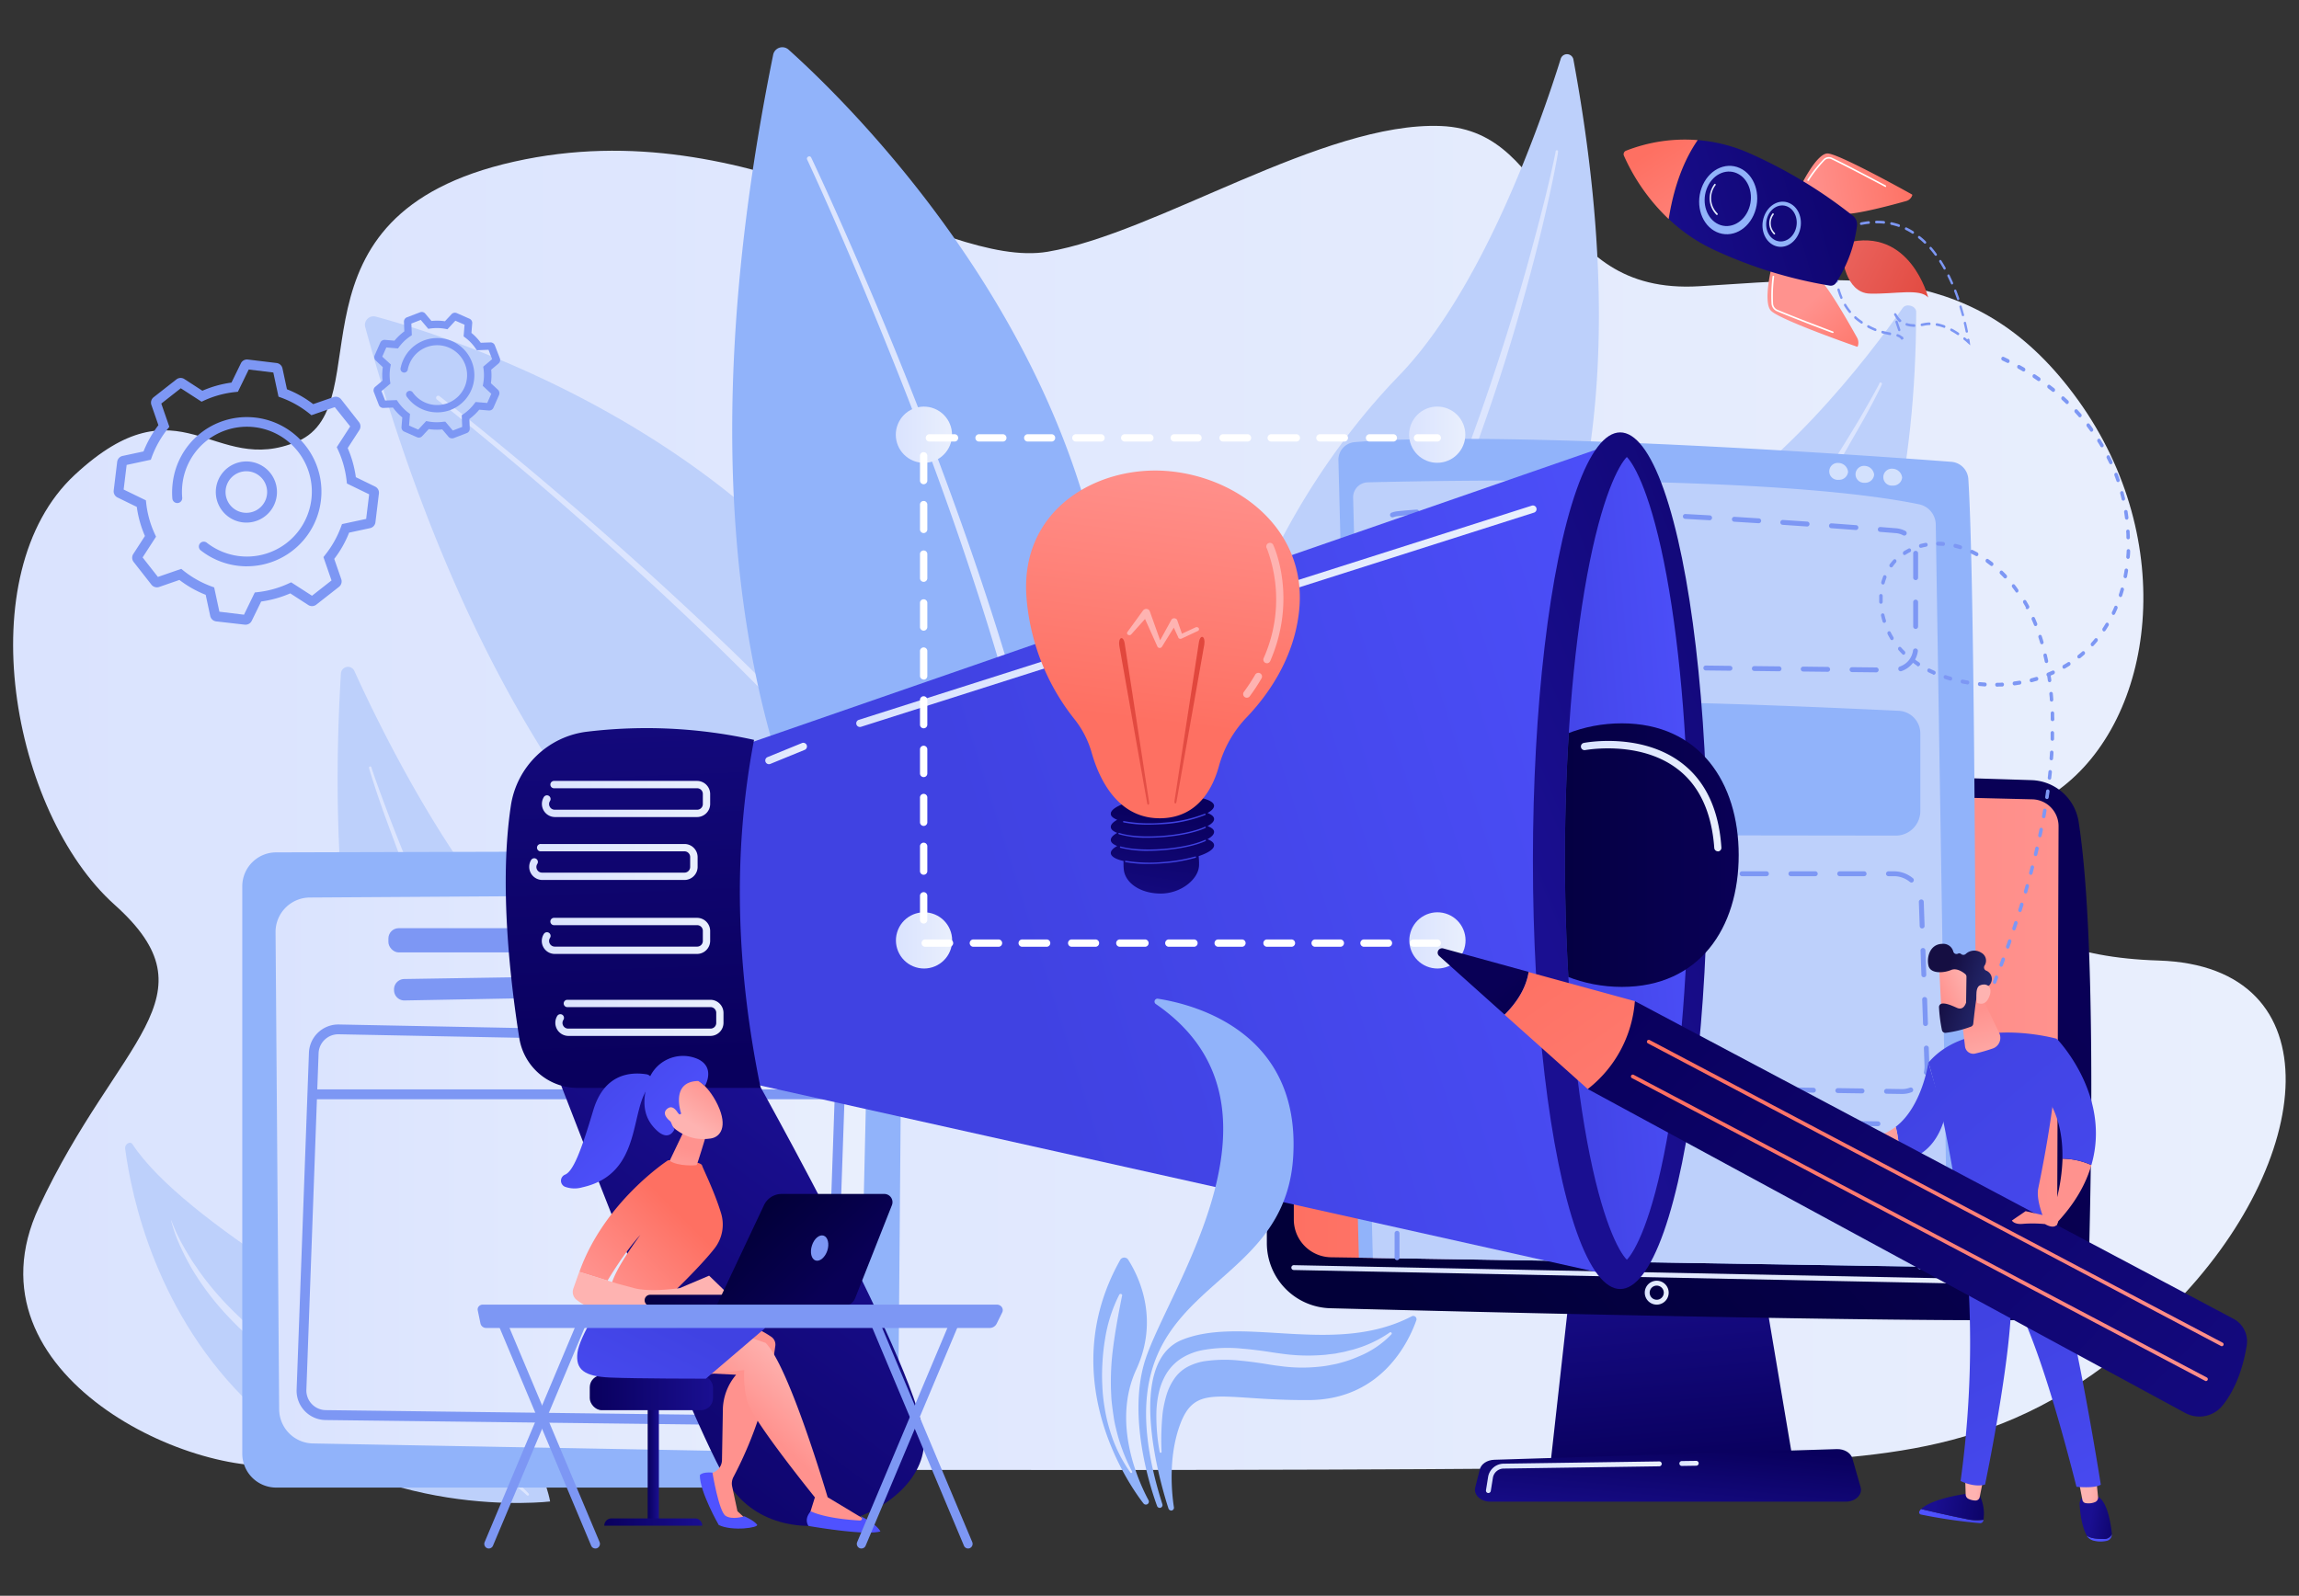 <svg id="Capa_1" data-name="Capa 1" xmlns="http://www.w3.org/2000/svg" xmlns:xlink="http://www.w3.org/1999/xlink" viewBox="0 0 700 486"><rect x="0" y="0" width="700" height="486" fill="#333333" stroke="none"/><defs><style>.cls-1{fill:none;}.cls-2{fill:url(#linear-gradient);}.cls-3{fill:#bdd0fb;}.cls-4{fill:#dce5fe;}.cls-5{fill:url(#linear-gradient-2);}.cls-6{fill:url(#linear-gradient-3);}.cls-7{fill:url(#linear-gradient-4);}.cls-8{fill:url(#linear-gradient-5);}.cls-9{fill:url(#linear-gradient-6);}.cls-10{fill:url(#linear-gradient-7);}.cls-11{fill:#91b3fa;}.cls-12,.cls-61{fill:#fff;}.cls-12{opacity:0.6;}.cls-13{fill:url(#linear-gradient-8);}.cls-14{fill:url(#linear-gradient-9);}.cls-15{fill:#7d97f4;}.cls-16{fill:url(#linear-gradient-10);}.cls-17{fill:url(#linear-gradient-11);}.cls-18{fill:url(#linear-gradient-12);}.cls-19{fill:url(#linear-gradient-13);}.cls-20{fill:url(#linear-gradient-14);}.cls-21{clip-path:url(#clip-path);}.cls-22{fill:url(#linear-gradient-15);}.cls-23{fill:url(#linear-gradient-16);}.cls-24{fill:url(#linear-gradient-17);}.cls-25{fill:url(#linear-gradient-18);}.cls-26{fill:url(#linear-gradient-19);}.cls-27{fill:url(#linear-gradient-20);}.cls-28{fill:url(#linear-gradient-21);}.cls-29{fill:url(#linear-gradient-22);}.cls-30{fill:url(#linear-gradient-23);}.cls-31{fill:url(#linear-gradient-24);}.cls-32{fill:url(#linear-gradient-25);}.cls-33{fill:url(#linear-gradient-26);}.cls-34{fill:url(#linear-gradient-27);}.cls-35{fill:url(#linear-gradient-28);}.cls-36{fill:url(#linear-gradient-29);}.cls-37{fill:url(#linear-gradient-30);}.cls-38{fill:url(#linear-gradient-31);}.cls-39{fill:url(#linear-gradient-32);}.cls-40{fill:url(#linear-gradient-33);}.cls-41{fill:url(#linear-gradient-34);}.cls-42{fill:url(#linear-gradient-35);}.cls-43{fill:url(#linear-gradient-36);}.cls-44{fill:url(#linear-gradient-37);}.cls-45{fill:url(#_3);}.cls-46{fill:url(#linear-gradient-38);}.cls-47{fill:url(#_3-2);}.cls-48{fill:url(#linear-gradient-39);}.cls-49{fill:url(#linear-gradient-40);}.cls-50{fill:url(#linear-gradient-41);}.cls-51{fill:url(#_9);}.cls-52{fill:url(#_3-3);}.cls-53{fill:url(#linear-gradient-42);}.cls-54{fill:url(#_3-4);}.cls-55{fill:url(#_5);}.cls-56{fill:url(#linear-gradient-43);}.cls-57{fill:url(#linear-gradient-44);}.cls-58{fill:url(#linear-gradient-45);}.cls-59{fill:url(#linear-gradient-46);}.cls-60{fill:url(#linear-gradient-47);}.cls-62{fill:url(#linear-gradient-48);}.cls-63{fill:url(#linear-gradient-49);}.cls-64{fill:url(#linear-gradient-50);}.cls-65{fill:url(#linear-gradient-51);}.cls-66{fill:url(#linear-gradient-52);}.cls-67{fill:url(#linear-gradient-53);}.cls-68{fill:url(#linear-gradient-54);}.cls-69{fill:url(#linear-gradient-55);}.cls-70{fill:url(#linear-gradient-56);}.cls-71{fill:url(#linear-gradient-57);}.cls-72{fill:url(#linear-gradient-58);}.cls-73{fill:url(#linear-gradient-59);}.cls-74{fill:url(#linear-gradient-60);}.cls-75{fill:url(#_3-5);}.cls-76{fill:url(#linear-gradient-61);}.cls-77{fill:url(#linear-gradient-62);}.cls-78{fill:url(#_3-6);}.cls-79{fill:url(#linear-gradient-63);}.cls-80{fill:url(#linear-gradient-64);}.cls-81{fill:url(#linear-gradient-65);}.cls-82{fill:url(#_3-7);}.cls-83{fill:url(#linear-gradient-66);}.cls-84{fill:url(#linear-gradient-67);}.cls-85{fill:url(#_3-8);}.cls-86{fill:url(#_3-9);}.cls-87{fill:url(#_3-10);}.cls-88{fill:url(#linear-gradient-68);}.cls-89{fill:url(#_3-11);}.cls-90{fill:url(#linear-gradient-69);}.cls-91{fill:url(#linear-gradient-70);}.cls-92{fill:url(#linear-gradient-71);}.cls-93{fill:url(#linear-gradient-72);}.cls-94{fill:url(#linear-gradient-73);}.cls-95{fill:url(#linear-gradient-74);}.cls-96{fill:url(#_3-12);}</style><linearGradient id="linear-gradient" x1="4" y1="243.01" x2="696" y2="243.01" gradientUnits="userSpaceOnUse"><stop offset="0" stop-color="#dae3fe"/><stop offset="1" stop-color="#e9effd"/></linearGradient><linearGradient id="linear-gradient-2" x1="509.23" y1="447.46" x2="503.01" y2="378.11" gradientUnits="userSpaceOnUse"><stop offset="0" stop-color="#09005d"/><stop offset="1" stop-color="#1a0f91"/></linearGradient><linearGradient id="linear-gradient-3" x1="509.29" y1="438.51" x2="506.42" y2="469.12" xlink:href="#linear-gradient-2"/><linearGradient id="linear-gradient-4" x1="423.21" y1="388.44" x2="588.22" y2="254.99" gradientUnits="userSpaceOnUse"><stop offset="0" stop-color="#020039"/><stop offset="1" stop-color="#090056"/></linearGradient><linearGradient id="linear-gradient-5" x1="393.94" y1="312.13" x2="626.77" y2="312.13" gradientUnits="userSpaceOnUse"><stop offset="0" stop-color="#fe7062"/><stop offset="1" stop-color="#ff928e"/></linearGradient><linearGradient id="linear-gradient-6" x1="393.2" y1="388.43" x2="629" y2="388.43" xlink:href="#linear-gradient"/><linearGradient id="linear-gradient-7" x1="500.8" y1="393.7" x2="508.08" y2="393.7" xlink:href="#linear-gradient"/><linearGradient id="linear-gradient-8" x1="511.26" y1="445.69" x2="517.22" y2="445.69" xlink:href="#linear-gradient"/><linearGradient id="linear-gradient-9" x1="452.44" y1="449.9" x2="505.97" y2="449.9" xlink:href="#linear-gradient"/><linearGradient id="linear-gradient-10" x1="83.9" y1="357.4" x2="264.88" y2="357.4" xlink:href="#linear-gradient"/><linearGradient id="linear-gradient-11" x1="154.71" y1="469.47" x2="249.83" y2="341.88" xlink:href="#linear-gradient-2"/><linearGradient id="linear-gradient-12" x1="315.44" y1="316.78" x2="583.3" y2="232.6" gradientUnits="userSpaceOnUse"><stop offset="0" stop-color="#4042e2"/><stop offset="1" stop-color="#4f52ff"/></linearGradient><linearGradient id="linear-gradient-13" x1="641.59" y1="200.36" x2="465.27" y2="273.83" xlink:href="#linear-gradient-2"/><linearGradient id="linear-gradient-14" x1="463.93" y1="264.26" x2="533.9" y2="257.9" xlink:href="#linear-gradient-12"/><clipPath id="clip-path"><path class="cls-1" d="M495.34,383.67c-2.41-2.44-7.64-11.86-12.13-36.24-4.33-23.55-6.72-54.1-6.72-86s2.39-62.47,6.72-86c4.49-24.38,9.72-33.8,12.13-36.25,2.4,2.45,7.63,11.87,12.12,36.25,4.33,23.55,38.55,54.1,38.55,86s-34.22,62.48-38.55,86C503,371.81,497.74,381.23,495.34,383.67Z"/></clipPath><linearGradient id="linear-gradient-15" x1="451.04" y1="260.43" x2="529.4" y2="260.43" xlink:href="#linear-gradient-4"/><linearGradient id="linear-gradient-16" x1="194.76" y1="324.12" x2="187.8" y2="148.97" xlink:href="#linear-gradient-2"/><linearGradient id="linear-gradient-17" x1="164.95" y1="243.34" x2="216.23" y2="243.34" xlink:href="#linear-gradient"/><linearGradient id="linear-gradient-18" x1="161.09" y1="262.54" x2="212.37" y2="262.54" xlink:href="#linear-gradient"/><linearGradient id="linear-gradient-19" x1="260.71" y1="187.69" x2="467.85" y2="187.69" xlink:href="#linear-gradient"/><linearGradient id="linear-gradient-20" x1="233" y1="229.47" x2="245.78" y2="229.47" xlink:href="#linear-gradient"/><linearGradient id="linear-gradient-21" x1="164.95" y1="285.04" x2="216.23" y2="285.04" xlink:href="#linear-gradient"/><linearGradient id="linear-gradient-22" x1="169.01" y1="310" x2="220.29" y2="310" xlink:href="#linear-gradient"/><linearGradient id="linear-gradient-23" x1="481.35" y1="242.45" x2="524.19" y2="242.45" xlink:href="#linear-gradient"/><linearGradient id="linear-gradient-24" x1="354.92" y1="246.14" x2="348.54" y2="288.3" xlink:href="#linear-gradient-2"/><linearGradient id="linear-gradient-25" x1="352.4" y1="265.12" x2="338.78" y2="314.76" xlink:href="#linear-gradient-12"/><linearGradient id="linear-gradient-26" x1="351.9" y1="264.99" x2="338.27" y2="314.62" xlink:href="#linear-gradient-12"/><linearGradient id="linear-gradient-27" x1="350.63" y1="264.64" x2="337.01" y2="314.27" xlink:href="#linear-gradient-12"/><linearGradient id="linear-gradient-28" x1="350.29" y1="264.54" x2="336.67" y2="314.18" xlink:href="#linear-gradient-12"/><linearGradient id="linear-gradient-29" x1="349.16" y1="219.72" x2="359.37" y2="138.08" xlink:href="#linear-gradient-5"/><linearGradient id="linear-gradient-30" x1="361.84" y1="209.38" x2="364.9" y2="306.56" gradientUnits="userSpaceOnUse"><stop offset="0" stop-color="#e1473d"/><stop offset="1" stop-color="#e9605a"/></linearGradient><linearGradient id="linear-gradient-31" x1="344.99" y1="209.91" x2="348.05" y2="307.09" xlink:href="#linear-gradient-30"/><linearGradient id="linear-gradient-32" x1="380.59" y1="119.06" x2="358.9" y2="179.01" gradientUnits="userSpaceOnUse"><stop offset="0" stop-color="#ff928e"/><stop offset="1" stop-color="#feb3b1"/></linearGradient><linearGradient id="linear-gradient-33" x1="364.69" y1="110.91" x2="373.62" y2="163.21" xlink:href="#linear-gradient-32"/><linearGradient id="linear-gradient-34" x1="374.01" y1="109.32" x2="382.94" y2="161.62" xlink:href="#linear-gradient-32"/><linearGradient id="linear-gradient-35" x1="197.21" y1="445.53" x2="200.62" y2="445.53" gradientTransform="translate(397.83 891.06) rotate(-180)" xlink:href="#linear-gradient-2"/><linearGradient id="linear-gradient-36" x1="184" y1="463.55" x2="213.83" y2="463.55" gradientTransform="translate(397.83 927.11) rotate(-180)" xlink:href="#linear-gradient-2"/><linearGradient id="linear-gradient-37" x1="179.57" y1="424.17" x2="217.08" y2="424.17" xlink:href="#linear-gradient-2"/><linearGradient id="_3" x1="207.73" y1="441.03" x2="177.75" y2="454.74" gradientUnits="userSpaceOnUse"><stop offset="0" stop-color="#ff928e"/><stop offset="0.75" stop-color="#feaba8"/><stop offset="1" stop-color="#feb3b1"/></linearGradient><linearGradient id="linear-gradient-38" x1="2838.25" y1="85.97" x2="2841.74" y2="116.5" gradientTransform="matrix(-1, 0, 0, 1, 3102.46, 0)" xlink:href="#linear-gradient-12"/><linearGradient id="_3-2" x1="237.19" y1="439.52" x2="251.54" y2="423.9" xlink:href="#_3"/><linearGradient id="linear-gradient-39" x1="-1846.56" y1="402.51" x2="-1816.9" y2="460.52" gradientTransform="matrix(-1, 0, 0, 1, -1639.71, 0)" xlink:href="#linear-gradient-12"/><linearGradient id="linear-gradient-40" x1="2802.79" y1="90.02" x2="2806.28" y2="120.55" gradientTransform="matrix(-1, 0, 0, 1, 3102.46, 0)" xlink:href="#linear-gradient-12"/><linearGradient id="linear-gradient-41" x1="207.02" y1="369.85" x2="184.06" y2="392.8" xlink:href="#linear-gradient-5"/><linearGradient id="_9" x1="209.36" y1="349.81" x2="203.62" y2="375" gradientUnits="userSpaceOnUse"><stop offset="0" stop-color="#ff928e"/><stop offset="0.53" stop-color="#feaba8"/><stop offset="1" stop-color="#feb3b1"/></linearGradient><linearGradient id="_3-3" x1="217.14" y1="329.78" x2="209.49" y2="341.58" xlink:href="#_3"/><linearGradient id="linear-gradient-42" x1="2923.7" y1="304.53" x2="2885.82" y2="343.94" gradientTransform="matrix(-1, 0, 0, 1, 3102.46, 0)" xlink:href="#linear-gradient-12"/><linearGradient id="_3-4" x1="213.42" y1="327.3" x2="205.76" y2="339.1" xlink:href="#_3"/><linearGradient id="_5" x1="192.13" y1="355.51" x2="196.6" y2="383.25" gradientUnits="userSpaceOnUse"><stop offset="0" stop-color="#ff928e"/><stop offset="0.32" stop-color="#ff9d99"/><stop offset="0.75" stop-color="#feaba8"/><stop offset="1" stop-color="#feb3b1"/></linearGradient><linearGradient id="linear-gradient-43" x1="2940.54" y1="320.71" x2="2902.66" y2="360.12" gradientTransform="matrix(-1, 0, 0, 1, 3102.46, 0)" xlink:href="#linear-gradient-12"/><linearGradient id="linear-gradient-44" x1="2845.36" y1="660.4" x2="2815.13" y2="668.68" gradientTransform="matrix(-1, -0.05, -0.05, 1, 3066.1, -131.31)" xlink:href="#linear-gradient-4"/><linearGradient id="linear-gradient-45" x1="2870.02" y1="368.2" x2="2848.57" y2="390.87" gradientTransform="matrix(-1, 0, 0, 1, 3102.46, 0)" xlink:href="#linear-gradient-4"/><linearGradient id="linear-gradient-46" x1="-374.15" y1="-1346.95" x2="-371.12" y2="-1376.82" gradientTransform="matrix(0.37, -0.93, 0.93, 0.37, 1978.34, 249.14)" xlink:href="#linear-gradient-30"/><linearGradient id="linear-gradient-47" x1="-400.64" y1="-1362.53" x2="-388.85" y2="-1386.57" gradientTransform="matrix(0.37, -0.93, 0.93, 0.37, 1978.34, 249.14)" xlink:href="#linear-gradient-5"/><linearGradient id="linear-gradient-48" x1="-338.39" y1="-1364.14" x2="-355.73" y2="-1393.46" gradientTransform="matrix(0.37, -0.93, 0.93, 0.37, 1978.34, 249.14)" xlink:href="#linear-gradient-5"/><linearGradient id="linear-gradient-49" x1="594.54" y1="48.67" x2="496.49" y2="76.41" xlink:href="#linear-gradient-2"/><linearGradient id="linear-gradient-50" x1="-359.34" y1="-1446.98" x2="-384.82" y2="-1410.12" gradientTransform="matrix(0.37, -0.93, 0.93, 0.37, 1978.34, 249.14)" xlink:href="#linear-gradient-5"/><linearGradient id="linear-gradient-51" x1="592.58" y1="41.73" x2="494.53" y2="69.48" xlink:href="#linear-gradient-2"/><linearGradient id="linear-gradient-52" x1="520.58" y1="60.72" x2="523.03" y2="60.72" xlink:href="#linear-gradient"/><linearGradient id="linear-gradient-53" x1="595.76" y1="52.96" x2="497.71" y2="80.7" xlink:href="#linear-gradient-2"/><linearGradient id="linear-gradient-54" x1="538.72" y1="68.17" x2="540.49" y2="68.17" xlink:href="#linear-gradient"/><linearGradient id="linear-gradient-55" x1="429.07" y1="286.38" x2="446.19" y2="286.38" gradientTransform="translate(584.9 -215.46) rotate(73.15)" xlink:href="#linear-gradient"/><linearGradient id="linear-gradient-56" x1="272.77" y1="286.38" x2="289.89" y2="286.38" gradientTransform="translate(473.89 -65.87) rotate(73.15)" xlink:href="#linear-gradient"/><linearGradient id="linear-gradient-57" x1="272.77" y1="132.42" x2="289.89" y2="132.42" gradientTransform="translate(265.33 -178.11) rotate(61.85)" xlink:href="#linear-gradient"/><linearGradient id="linear-gradient-58" x1="429.07" y1="132.42" x2="446.19" y2="132.42" gradientTransform="translate(347.88 -315.91) rotate(61.85)" xlink:href="#linear-gradient"/><linearGradient id="linear-gradient-59" x1="-3912.41" y1="314.09" x2="-3892.62" y2="314.09" gradientTransform="matrix(-0.99, -0.15, -0.15, 0.99, -3220.94, -417.81)" xlink:href="#linear-gradient-12"/><linearGradient id="linear-gradient-60" x1="-3912.41" y1="310.21" x2="-3893.18" y2="310.21" gradientTransform="matrix(-0.99, -0.15, -0.15, 0.99, -3220.94, -417.81)" xlink:href="#linear-gradient-2"/><linearGradient id="_3-5" x1="-3910.58" y1="304.8" x2="-3905.01" y2="304.8" gradientTransform="matrix(-0.99, -0.15, -0.15, 0.99, -3220.94, -417.81)" xlink:href="#_3"/><linearGradient id="linear-gradient-61" x1="-3951.85" y1="313.66" x2="-3944.27" y2="313.66" gradientTransform="matrix(-0.99, -0.15, -0.15, 0.99, -3220.94, -417.81)" xlink:href="#linear-gradient-12"/><linearGradient id="linear-gradient-62" x1="-3951.8" y1="307.82" x2="-3940.67" y2="307.82" gradientTransform="matrix(-0.99, -0.15, -0.15, 0.99, -3220.94, -417.81)" xlink:href="#linear-gradient-2"/><linearGradient id="_3-6" x1="-3946.01" y1="300.15" x2="-3939.35" y2="300.15" gradientTransform="matrix(-0.99, -0.15, -0.15, 0.99, -3220.94, -417.81)" xlink:href="#_3"/><linearGradient id="linear-gradient-63" x1="-3894.51" y1="238.79" x2="-3968.23" y2="346.23" gradientTransform="matrix(-0.99, -0.15, -0.15, 0.99, -3220.94, -417.81)" xlink:href="#linear-gradient-12"/><linearGradient id="linear-gradient-64" x1="-3862.25" y1="161.12" x2="-4014.93" y2="293.92" gradientTransform="matrix(-0.99, -0.15, -0.15, 0.99, -3220.94, -417.81)" xlink:href="#linear-gradient-12"/><linearGradient id="linear-gradient-65" x1="-3923.56" y1="275.49" x2="-3920.37" y2="269.1" gradientTransform="matrix(-0.99, -0.15, -0.15, 0.99, -3220.94, -417.81)" gradientUnits="userSpaceOnUse"><stop offset="0" stop-color="#53d8ff"/><stop offset="1" stop-color="#3840f7"/></linearGradient><linearGradient id="_3-7" x1="-3915.49" y1="203.07" x2="-3939.2" y2="224.07" gradientTransform="matrix(-0.99, -0.15, -0.15, 0.99, -3220.94, -417.81)" xlink:href="#_3"/><linearGradient id="linear-gradient-66" x1="-3874.98" y1="147.05" x2="-4026.97" y2="279.24" gradientTransform="matrix(-0.99, -0.15, -0.15, 0.99, -3220.94, -417.81)" xlink:href="#linear-gradient-12"/><linearGradient id="linear-gradient-67" x1="-3851.08" y1="174.52" x2="-4003.08" y2="306.72" gradientTransform="matrix(-0.99, -0.15, -0.15, 0.99, -3220.94, -417.81)" xlink:href="#linear-gradient-12"/><linearGradient id="_3-8" x1="-3871.05" y1="205.06" x2="-3852.38" y2="205.06" gradientTransform="matrix(-0.99, -0.15, -0.15, 0.99, -3220.94, -417.81)" xlink:href="#_3"/><linearGradient id="_3-9" x1="601.46" y1="307.72" x2="606.13" y2="327.71" xlink:href="#_3"/><linearGradient id="_3-10" x1="590.5" y1="303.13" x2="600.28" y2="299.09" xlink:href="#_3"/><linearGradient id="linear-gradient-68" x1="-4192.61" y1="1282.73" x2="-4172.11" y2="1282.73" gradientTransform="matrix(-0.96, -0.29, -0.29, 0.96, -3047.19, -2122.38)" gradientUnits="userSpaceOnUse"><stop offset="0" stop-color="#2b3582"/><stop offset="1" stop-color="#150e42"/></linearGradient><linearGradient id="_3-11" x1="-4204.64" y1="1295.23" x2="-4190.87" y2="1281.11" gradientTransform="matrix(-0.96, -0.29, -0.29, 0.96, -3047.19, -2122.38)" xlink:href="#_3"/><linearGradient id="linear-gradient-69" x1="-3854.36" y1="202.87" x2="-3847.67" y2="202.87" gradientTransform="matrix(-0.99, -0.15, -0.15, 0.99, -3220.94, -417.81)" gradientUnits="userSpaceOnUse"><stop offset="0" stop-color="#f9b776"/><stop offset="1" stop-color="#f47960"/></linearGradient><linearGradient id="linear-gradient-70" x1="-3779.85" y1="150.97" x2="-4061.87" y2="356.7" gradientTransform="matrix(-0.99, -0.15, -0.15, 0.99, -3220.94, -417.81)" xlink:href="#linear-gradient-2"/><linearGradient id="linear-gradient-71" x1="-3769.96" y1="196.76" x2="-3732.81" y2="164.47" gradientTransform="matrix(-0.99, -0.15, -0.15, 0.99, -3220.94, -417.81)" xlink:href="#linear-gradient-4"/><linearGradient id="linear-gradient-72" x1="-3737.48" y1="149.37" x2="-3875.02" y2="290.72" gradientTransform="matrix(-0.99, -0.15, -0.15, 0.99, -3220.94, -417.81)" xlink:href="#linear-gradient-5"/><linearGradient id="linear-gradient-73" x1="-3821.36" y1="153.49" x2="-3945.48" y2="281.05" gradientTransform="matrix(-0.99, -0.15, -0.15, 0.99, -3220.94, -417.81)" xlink:href="#linear-gradient-5"/><linearGradient id="linear-gradient-74" x1="-3818.15" y1="164.7" x2="-3942.27" y2="292.27" gradientTransform="matrix(-0.99, -0.15, -0.15, 0.99, -3220.94, -417.81)" xlink:href="#linear-gradient-5"/><linearGradient id="_3-12" x1="-3906.13" y1="213.64" x2="-3929.84" y2="234.64" gradientTransform="matrix(-0.99, -0.15, -0.15, 0.99, -3220.94, -417.81)" xlink:href="#_3"/></defs><path class="cls-2" d="M180.24,447.44s-61.53-7.73-90.75-1.69S-12.11,419,11.87,367.65s54.39-64,23-92.12S-9.61,174.7,22.75,144.63s42.09.86,67.87-10.21-7-68.85,65.87-85.18S285.9,82.25,319,76.67s84-39.73,119.76-38.29,31.3,51.72,78.71,48.79,84.63-8,115.35,34.81,23.33,97.1-6,118.56-23.58,50.31,30.42,52,47.91,61.5,3.85,105.68-81.86,44.67-125.87,47.57S180.24,447.44,180.24,447.44Z"/><path class="cls-3" d="M167.5,457.29s-3.79-23.38-29.47-38.76c-23.84-14.28-82-46.17-97.71-70.06-.69-1.06-2.39,0-2.21,1.35,1.93,14.76,9.51,50.74,38.61,78.33C114.24,463.73,167.5,457.29,167.5,457.29Z"/><path class="cls-4" d="M52.18,371.72a54.24,54.24,0,0,0,3.7,7.91c.69,1.28,1.47,2.51,2.22,3.75s1.63,2.4,2.42,3.62a91.44,91.44,0,0,0,11.34,13.11l1.55,1.51c.52.5,1.08,1,1.62,1.44,1.1.95,2.16,1.92,3.28,2.84l3.43,2.65c1.11.91,2.31,1.72,3.5,2.54s2.37,1.65,3.58,2.45l3.71,2.24c2.44,1.52,5,2.9,7.56,4.34q7.66,4.22,15.45,8.22c5.19,2.67,10.42,5.27,15.65,7.88,2.62,1.31,5.24,2.6,7.84,4,1.31.67,2.61,1.34,3.9,2l1.95,1,1.92,1.09q3.84,2.17,7.49,4.71a41.19,41.19,0,0,1,6.66,5.86.39.39,0,0,1,0,.53.38.38,0,0,1-.51,0h0a46.76,46.76,0,0,0-6.84-5.29c-2.47-1.52-5-2.93-7.61-4.22-5.19-2.64-10.51-5-15.81-7.52l-7.95-3.73c-2.64-1.28-5.28-2.55-7.9-3.87s-5.24-2.63-7.84-4-5.18-2.76-7.74-4.18C88.42,417,78.35,410.38,70.22,401.75a83.51,83.51,0,0,1-10.94-13.93A73,73,0,0,1,55.09,380a46.4,46.4,0,0,1-3-8.29s0-.05,0-.05A0,0,0,0,1,52.18,371.72Z"/><path class="cls-3" d="M103.8,205.12a2.15,2.15,0,0,1,4.1-.77c8.95,19.72,34,70.68,64.31,95.12,49.32,39.79,89,110.61,67.89,153.68C240.1,453.15,89.18,448.68,103.8,205.12Z"/><path class="cls-4" d="M113.12,233.79c.14.49.34,1.09.53,1.64l.58,1.69,1.21,3.37,2.5,6.72c1.69,4.47,3.45,8.91,5.24,13.34q5.35,13.29,11.21,26.38c7.85,17.42,16.18,34.62,25.4,51.34,4.65,8.34,9.34,16.66,14.38,24.76s10.25,16.1,15.79,23.87,11.28,15.4,17.45,22.67A277.64,277.64,0,0,0,227,430.48h0a.38.38,0,0,1,0,.53.37.37,0,0,1-.51,0,253.25,253.25,0,0,1-20.21-20.45c-6.32-7.22-12.21-14.79-17.91-22.51a461.48,461.48,0,0,1-30.51-48.72c-4.61-8.4-8.94-17-13.15-25.55s-8.22-17.31-12-26.12-7.44-17.65-10.85-26.6q-2.53-6.72-5-13.48c-.79-2.26-1.58-4.52-2.34-6.79l-1.11-3.42-.54-1.71c-.17-.59-.35-1.12-.51-1.79a.36.36,0,0,1,.28-.44.36.36,0,0,1,.43.26Z"/><path class="cls-3" d="M583.44,95c0-1.83-3-2.74-4.1-1.22C569.1,108.39,540.65,146,508.6,161.37c-52.2,25-96.56,76.58-78,114.49C430.59,275.86,583,294.17,583.44,95Z"/><path class="cls-4" d="M573,117c-.22.58-.44,1-.66,1.45l-.67,1.36-1.39,2.69c-.94,1.79-1.91,3.56-2.89,5.33-2,3.53-4,7-6,10.5-4.14,6.94-8.5,13.74-13,20.46a438.15,438.15,0,0,1-29.18,38.69c-5.21,6.19-10.69,12.13-16.31,17.95s-11.51,11.38-17.57,16.73-12.48,10.31-19,15.06A212.14,212.14,0,0,1,445.67,260a.37.37,0,0,1-.5-.15.36.36,0,0,1,.13-.49h0q10.35-6.21,20.05-13.39c6.41-4.84,12.63-9.94,18.6-15.31s11.77-10.95,17.34-16.75,10.92-11.8,16.16-17.89,10.26-12.39,15.15-18.78l3.64-4.81,3.56-4.87c2.36-3.26,4.71-6.53,7-9.84,4.59-6.6,9-13.34,13.29-20.15,2.13-3.42,4.25-6.84,6.29-10.31,1-1.73,2-3.48,3-5.23l1.47-2.63.72-1.32c.23-.43.49-.92.65-1.28l0-.09a.35.35,0,0,1,.48-.18A.36.36,0,0,1,573,117Z"/><path class="cls-3" d="M479.1,18.28a2,2,0,0,0-3.93-.25C469.08,37.5,451.5,88,426,114.38,384.45,157.26,355.55,228,380.2,265.89,380.2,265.89,520.81,244.33,479.1,18.28Z"/><path class="cls-4" d="M474.4,46.17c-.06.64-.17,1.17-.26,1.73l-.31,1.67-.64,3.32c-.45,2.22-.92,4.42-1.4,6.62q-1.47,6.62-3.07,13.18c-2.16,8.77-4.55,17.47-7.07,26.13s-5.27,17.27-8.2,25.8-6,17-9.35,25.42a431.57,431.57,0,0,1-22.94,49.07c-4.44,7.87-9.08,15.63-14.17,23.1a235.28,235.28,0,0,1-16.55,21.44.38.38,0,0,1-.53,0,.36.36,0,0,1,0-.51h0a261.61,261.61,0,0,0,15.84-21.81c4.93-7.52,9.42-15.31,13.7-23.21s8.24-16,12-24.14,7.2-16.47,10.59-24.8c6.7-16.69,12.51-33.74,17.85-50.93q4-12.9,7.45-25.95,1.76-6.51,3.38-13.07l1.56-6.57L473,49.4l.35-1.65c.11-.54.24-1.12.31-1.59v-.09a.37.37,0,0,1,.43-.3A.36.36,0,0,1,474.4,46.17Z"/><polygon class="cls-5" points="478.48 388.51 472.11 445.66 546.04 445.66 536.41 388.51 478.48 388.51"/><path class="cls-6" d="M562,457.35H453.76c-2.94,0-5.15-2.09-4.58-4.34l1.39-5.49c.41-1.65,2.23-2.86,4.39-2.93l104.31-3.25c2.26-.07,4.25,1.12,4.74,2.84l2.51,8.74C567.17,455.2,565,457.35,562,457.35Z"/><path class="cls-7" d="M385.73,247.7V378.59a19.85,19.85,0,0,0,19.34,19.85c47.81,1.23,171,4.22,216.46,3.55a14.6,14.6,0,0,0,14.38-14.19c.88-30.41,2.3-103.53-3-137.48a15,15,0,0,0-14.38-12.72c-40-1.28-173.23-5.35-218.72-4.33A14.43,14.43,0,0,0,385.73,247.7Z"/><path class="cls-8" d="M393.94,247.06V371.42a11.5,11.5,0,0,0,11.34,11.5L615,386.06a11.2,11.2,0,0,0,11.36-11.16l.43-123.24a8.19,8.19,0,0,0-8-8.22L403,238.19A8.88,8.88,0,0,0,393.94,247.06Z"/><path class="cls-9" d="M628.25,391.55h0L393.93,386.8a.74.74,0,1,1,0-1.48l234.31,4.74a.75.75,0,0,1,0,1.49Z"/><path class="cls-10" d="M504.44,397.34a3.64,3.64,0,1,1,3.64-3.64A3.64,3.64,0,0,1,504.44,397.34Zm0-5.79a2.15,2.15,0,1,0,2.15,2.15A2.16,2.16,0,0,0,504.44,391.55Z"/><path class="cls-11" d="M413.75,383.05l187.91,3s.2-200.61-2.34-240.15a5.62,5.62,0,0,0-5.19-5.25c-24.19-1.83-134.12-9.74-181.61-6a5.4,5.4,0,0,0-5,5.53Z"/><path class="cls-3" d="M418,383.12l175,2.8L589.4,159.74a6.39,6.39,0,0,0-5.09-6.15c-44.52-9.13-145.2-7.25-167.85-6.69a4.57,4.57,0,0,0-4.46,4.7Z"/><path class="cls-12" d="M562.7,143.71a2.72,2.72,0,0,1-2.87,2.42,2.58,2.58,0,1,1,0-5.13A3,3,0,0,1,562.7,143.71Z"/><path class="cls-12" d="M570.64,144.6a2.72,2.72,0,0,1-2.86,2.43,2.58,2.58,0,1,1,0-5.14A3,3,0,0,1,570.64,144.6Z"/><path class="cls-12" d="M579.16,145.47a2.72,2.72,0,0,1-2.87,2.42,2.58,2.58,0,1,1,0-5.13A3,3,0,0,1,579.16,145.47Z"/><path class="cls-13" d="M512,446.47a.75.75,0,0,1,0-1.49l4.47-.06h0a.74.74,0,0,1,0,1.48l-4.47.07Z"/><path class="cls-14" d="M453.19,454.72h-.12a.75.75,0,0,1-.62-.85l.64-4a4.85,4.85,0,0,1,4.72-4.09l47.41-.69h0a.74.74,0,0,1,.74.73.75.75,0,0,1-.73.76l-47.41.69a3.35,3.35,0,0,0-3.27,2.84l-.64,4A.75.75,0,0,1,453.19,454.72Z"/><path class="cls-15" d="M571.34,204.77h0l-7.43-.08a.76.76,0,0,1-.74-.76.75.75,0,0,1,.74-.73h0l7.44.08a.75.75,0,0,1,0,1.49Zm-14.87-.17h0l-7.43-.08a.75.75,0,0,1-.74-.75.74.74,0,0,1,.76-.74l7.43.09a.74.74,0,0,1,0,1.48Zm22.26-.16a.73.73,0,0,1-.7-.5.74.74,0,0,1,.45-.95,6,6,0,0,0,4-4.86.74.74,0,1,1,1.47.21,7.54,7.54,0,0,1-5,6.06A.67.67,0,0,1,578.73,204.44Zm-37.13,0h0l-7.44-.09a.74.74,0,0,1,0-1.48h0l7.43.08a.75.75,0,1,1,0,1.49Zm-14.86-.17h0l-7.43-.08a.75.75,0,0,1,0-1.49h0l7.44.09a.74.74,0,0,1,0,1.48Zm-14.87-.16h0l-7.43-.09a.74.74,0,0,1,0-1.48h0l7.43.08a.75.75,0,1,1,0,1.49ZM497,203.94h0l-7.44-.08a.75.75,0,0,1,0-1.49h0l7.43.09a.74.74,0,1,1,0,1.48Zm-14.87-.16h0l-7.43-.09a.74.74,0,1,1,0-1.48h0l7.44.08a.75.75,0,0,1,0,1.49Zm-14.87-.17h0l-7.43-.08a.74.74,0,0,1-.73-.75.73.73,0,0,1,.75-.74l7.43.08a.76.76,0,0,1,.74.76A.75.75,0,0,1,467.27,203.61Zm-14.86-.16h0l-7.43-.09a.74.74,0,0,1-.74-.75.73.73,0,0,1,.75-.73l7.44.08a.75.75,0,0,1,0,1.49Zm-14.87-.17h0l-7.43-.08a.75.75,0,1,1,0-1.49h0l7.43.08a.75.75,0,0,1,.73.76A.74.74,0,0,1,437.54,203.28Zm-14.19-2.36a.74.74,0,0,1-.57-.27,7,7,0,0,1-1.68-4.14l-.22-3.35a.74.74,0,0,1,1.48-.1l.22,3.35a5.65,5.65,0,0,0,1.33,3.28.74.74,0,0,1-.08,1.05A.74.74,0,0,1,423.35,200.92Zm159.94-9.37a.76.76,0,0,1-.75-.75v-7.43a.75.75,0,0,1,.75-.74.74.74,0,0,1,.74.74v7.43A.75.75,0,0,1,583.29,191.55Zm-162.16-5.11a.74.74,0,0,1-.74-.7l-.5-7.42a.75.75,0,0,1,1.49-.09l.49,7.41a.73.73,0,0,1-.69.79Zm162.16-9.76a.75.75,0,0,1-.75-.74V168.5a.75.75,0,0,1,.75-.74.74.74,0,0,1,.74.74v7.44A.74.74,0,0,1,583.29,176.68ZM420.14,171.6a.75.75,0,0,1-.74-.69l-.49-7.42c0-.16,0-.33,0-.49s0-.45,0-.67a.74.74,0,0,1,.81-.68.76.76,0,0,1,.67.81,4.89,4.89,0,0,0,0,.54c0,.13,0,.26,0,.39l.49,7.42a.75.75,0,0,1-.7.79Zm159.67-8.48a.73.73,0,0,1-.35-.09,5.57,5.57,0,0,0-2.27-.66l-4.74-.38a.74.74,0,0,1,.12-1.48l4.74.38a7.23,7.23,0,0,1,2.85.83.74.74,0,0,1,.31,1A.76.76,0,0,1,579.81,163.12Zm-14.72-1.7H565l-7.42-.55a.73.73,0,0,1-.68-.79.75.75,0,0,1,.79-.69l7.43.55a.74.74,0,0,1-.06,1.48Zm-14.84-1.07h-.06l-7.42-.51a.74.74,0,0,1,.1-1.48l7.43.5a.75.75,0,0,1,0,1.49Zm-14.85-1h0l-7.43-.46a.75.75,0,0,1,.09-1.49l7.43.47a.74.74,0,0,1,0,1.48Zm-14.86-.9h0l-7.43-.42a.74.74,0,0,1,.08-1.48l7.43.41a.75.75,0,0,1,0,1.49Zm-14.86-.8h0c-2.47-.13-4.95-.24-7.43-.36a.74.74,0,0,1-.71-.77.76.76,0,0,1,.78-.71l7.43.35a.75.75,0,0,1,0,1.49ZM424,157.56a.74.74,0,0,1-.26-1.44,7.15,7.15,0,0,1,1.76-.41c1.76-.19,3.72-.36,5.82-.5a.75.75,0,0,1,.79.69.76.76,0,0,1-.69.8c-2.08.13-4,.3-5.76.49a5.94,5.94,0,0,0-1.4.32A.85.85,0,0,1,424,157.56Zm66.85-.59h0l-7.44-.28a.73.73,0,0,1-.71-.77.74.74,0,0,1,.77-.72l7.44.29a.74.74,0,0,1,0,1.48Zm-14.88-.52h0l-7.43-.18a.75.75,0,0,1-.73-.76.78.78,0,0,1,.76-.73q3.68.08,7.45.19a.74.74,0,0,1,.72.76A.76.76,0,0,1,475.94,156.45Zm-37.18-.12a.75.75,0,0,1,0-1.49c2.33-.08,4.83-.14,7.45-.18a.77.77,0,0,1,.76.73.76.76,0,0,1-.74.76c-2.61,0-5.1.1-7.41.18Zm22.31-.19h0q-3.81,0-7.43,0a.75.75,0,1,1,0-1.49h0q3.63,0,7.44,0a.74.74,0,1,1,0,1.48Z"/><path class="cls-15" d="M470.88,331.91h-7.43a.75.75,0,0,1-.74-.75.74.74,0,0,1,.74-.74h7.43a.74.74,0,0,1,.75.74A.75.75,0,0,1,470.88,331.91Zm-14.86,0h-7.44a.75.75,0,0,1-.74-.75.74.74,0,0,1,.74-.74H456a.74.74,0,0,1,.74.74A.75.75,0,0,1,456,331.91Zm-14.87,0h-7.43a.76.76,0,0,1-.75-.75.75.75,0,0,1,.75-.74h7.43a.74.74,0,0,1,.74.74A.75.75,0,0,1,441.15,331.91Zm37.15-.2a.75.75,0,0,1-.17-1.47,6.4,6.4,0,0,0,4.63-4.36.75.75,0,0,1,.93-.49.74.74,0,0,1,.49.92,7.9,7.9,0,0,1-5.7,5.38Zm-51.39-2.06a.76.76,0,0,1-.54-.23,8.08,8.08,0,0,1-2.25-5.41l-.05-2a.75.75,0,0,1,.73-.76.73.73,0,0,1,.76.73l.05,2a6.6,6.6,0,0,0,1.83,4.41.75.75,0,0,1-.53,1.26Zm56.87-10.21a.74.74,0,0,1-.74-.74v-7.44a.74.74,0,1,1,1.48,0v7.44A.74.74,0,0,1,483.78,319.44Zm-59.14-4.13a.73.73,0,0,1-.74-.72l-.18-7.43a.74.74,0,0,1,.72-.76.73.73,0,0,1,.76.72l.18,7.43a.74.74,0,0,1-.72.76Zm59.14-10.74a.74.74,0,0,1-.74-.74V296.4a.74.74,0,1,1,1.48,0v7.43A.74.74,0,0,1,483.78,304.57Zm-59.5-4.12a.74.74,0,0,1-.74-.72l-.18-7.44a.75.75,0,1,1,1.49,0l.18,7.43a.75.75,0,0,1-.73.76Zm59.5-10.74A.75.75,0,0,1,483,289v-7.43a.74.74,0,1,1,1.48,0V289A.75.75,0,0,1,483.78,289.71Zm-59.85-4.12a.74.74,0,0,1-.75-.73l-.17-7.43a.74.74,0,1,1,1.48,0l.18,7.43a.74.74,0,0,1-.73.76Zm59.85-10.75a.74.74,0,0,1-.74-.75v-7.43a.74.74,0,1,1,1.48,0v7.43A.74.74,0,0,1,483.78,274.84Zm-60.21-4.11a.75.75,0,0,1-.74-.73l-.18-7.43a.75.75,0,0,1,1.49,0l.17,7.43a.74.74,0,0,1-.72.77ZM483.78,260a.74.74,0,0,1-.74-.74v-7.44a.74.74,0,0,1,1.48,0v7.44A.74.74,0,0,1,483.78,260Zm-60.56-4.11a.74.74,0,0,1-.75-.72l-.18-7.43A.74.74,0,0,1,423,247a.73.73,0,0,1,.76.72l.18,7.43a.75.75,0,0,1-.73.76Zm60.56-10.76a.74.74,0,0,1-.74-.74v-7.43a.74.74,0,1,1,1.48,0v7.43A.74.74,0,0,1,483.78,245.1ZM422.86,241a.74.74,0,0,1-.74-.73l-.18-7.43a.74.74,0,1,1,1.48,0l.18,7.43a.74.74,0,0,1-.72.76Zm60.92-10.76a.75.75,0,0,1-.74-.75v-7.43a.74.74,0,0,1,1.48,0v7.43A.75.75,0,0,1,483.78,230.24Zm-61.28-4.1a.74.74,0,0,1-.74-.73l-.1-4.42a7.43,7.43,0,0,1,.73-3.25.73.73,0,0,1,1-.35.75.75,0,0,1,.35,1,6,6,0,0,0-.59,2.61v.15l.1,4.24a.75.75,0,0,1-.73.76ZM481,216.26a.73.73,0,0,1-.44-.15,6.16,6.16,0,0,0-3.72-1.24h-3a.74.74,0,0,1,0-1.48h3a7.64,7.64,0,0,1,4.61,1.53.75.75,0,0,1,.15,1A.74.74,0,0,1,481,216.26Zm-52.05-1.38a.75.75,0,0,1-.74-.71.73.73,0,0,1,.71-.77h7.78a.74.74,0,1,1,0,1.48h-7.75Zm37.49,0H459a.74.74,0,0,1,0-1.48h7.44a.74.74,0,0,1,0,1.48Zm-14.87,0h-7.43a.74.74,0,1,1,0-1.48h7.43a.74.74,0,1,1,0,1.48Z"/><path class="cls-11" d="M495,220.77v28.07a5.55,5.55,0,0,0,5.54,5.55l76.68.1a7.47,7.47,0,0,0,7.48-7.47V223.39a6.91,6.91,0,0,0-6.58-6.91c-16.15-.76-57.77-2.64-76.32-2.54A6.83,6.83,0,0,0,495,220.77Z"/><path class="cls-15" d="M579.13,333.18l-4.73-.07a.74.74,0,0,1-.73-.75.77.77,0,0,1,.75-.74l4.71.07a6.66,6.66,0,0,0,2.39-.43.74.74,0,0,1,.53,1.39A8.33,8.33,0,0,1,579.13,333.18ZM567,333h0l-7.43-.11a.75.75,0,0,1-.73-.76.77.77,0,0,1,.75-.73l7.44.11a.75.75,0,0,1,0,1.49Zm-14.87-.23h0l-7.43-.11a.76.76,0,0,1-.74-.76.77.77,0,0,1,.76-.73l7.43.12a.74.74,0,0,1,0,1.48Zm-14.86-.22h0l-7.43-.12a.74.74,0,0,1,0-1.48h0l7.44.11a.75.75,0,0,1,0,1.49Zm-14.87-.23h0l-7.43-.11a.75.75,0,1,1,0-1.49h0l7.43.11a.75.75,0,0,1,.73.76A.74.74,0,0,1,522.38,332.32Zm-14.87-.22h0l-5-.08a8.28,8.28,0,0,1-2.61-.46.74.74,0,1,1,.48-1.4,6.84,6.84,0,0,0,2.15.37l5,.08a.75.75,0,1,1,0,1.49Zm79-4.76-.17,0a.74.74,0,0,1-.55-.89,7.27,7.27,0,0,0,.17-1.54v-.24l-.19-5.45a.74.74,0,0,1,.71-.77.75.75,0,0,1,.77.72l.19,5.45a2.71,2.71,0,0,1,0,.29,7.84,7.84,0,0,1-.22,1.87A.75.75,0,0,1,586.49,327.34Zm-91.26-.94a.74.74,0,0,1-.71-.55,8.09,8.09,0,0,1-.31-2.25v-5.35a.75.75,0,0,1,.74-.75.76.76,0,0,1,.75.75v5.35a6.84,6.84,0,0,0,.25,1.86.74.74,0,0,1-.52.91A.69.69,0,0,1,495.23,326.4Zm91-13.91a.73.73,0,0,1-.74-.72l-.26-7.42a.75.75,0,0,1,1.49-.06l.26,7.43a.75.75,0,0,1-.72.77ZM495,311.56a.75.75,0,0,1-.74-.75v-7.43a.74.74,0,0,1,.74-.74.75.75,0,0,1,.75.74v7.43A.76.76,0,0,1,495,311.56Zm90.77-13.93a.73.73,0,0,1-.74-.71l-.26-7.43a.74.74,0,1,1,1.48-.05l.26,7.42a.74.74,0,0,1-.72.77ZM495,296.69a.74.74,0,0,1-.74-.74v-7.44a.74.74,0,0,1,.74-.74.75.75,0,0,1,.75.74V296A.75.75,0,0,1,495,296.69Zm90.25-13.91a.74.74,0,0,1-.74-.72l-.26-7.43a.75.75,0,0,1,1.49-.05L586,282a.74.74,0,0,1-.72.76Zm-90.25-1a.74.74,0,0,1-.74-.74v-7.43a8.37,8.37,0,0,1,.46-2.73.74.74,0,0,1,.95-.45.73.73,0,0,1,.45.94,6.79,6.79,0,0,0-.37,2.24v7.43A.75.75,0,0,1,495,281.82Zm87-13a.72.72,0,0,1-.48-.17,7.61,7.61,0,0,0-4.86-1.76H575a.74.74,0,0,1,0-1.48h1.64a9.05,9.05,0,0,1,5.81,2.1.75.75,0,0,1,.1,1.05A.76.76,0,0,1,581.94,268.81Zm-81.3-1.71a.74.74,0,0,1-.18-1.46,8.42,8.42,0,0,1,2-.24h5.6a.74.74,0,1,1,0,1.48h-5.6a7,7,0,0,0-1.64.2A.55.55,0,0,1,500.64,267.1Zm66.89-.22h-7.44a.74.74,0,0,1,0-1.48h7.44a.74.74,0,0,1,0,1.48Zm-14.87,0h-7.43a.74.74,0,1,1,0-1.48h7.43a.74.74,0,0,1,0,1.48Zm-14.87,0h-7.43a.74.74,0,0,1,0-1.48h7.43a.74.74,0,1,1,0,1.48Zm-14.87,0h-7.43a.74.74,0,0,1,0-1.48h7.43a.74.74,0,1,1,0,1.48Z"/><path class="cls-15" d="M584.65,386.61a.74.74,0,0,1-.74-.74v-.78a.74.74,0,0,1,.74-.74.75.75,0,0,1,.75.74v.78A.75.75,0,0,1,584.65,386.61Zm-159.27-2.82a.75.75,0,0,1-.75-.74v-7.43a.75.75,0,0,1,.75-.75.74.74,0,0,1,.74.75v7.43A.74.74,0,0,1,425.38,383.79Zm159.27-5.39a.74.74,0,0,1-.74-.74v-7.44a.74.74,0,0,1,.74-.74.75.75,0,0,1,.75.74v7.44A.75.75,0,0,1,584.65,378.4Zm-159.27-9.47a.76.76,0,0,1-.75-.75v-7.43a.76.76,0,0,1,.75-.75.75.75,0,0,1,.74.75v7.43A.75.75,0,0,1,425.38,368.93Zm159.27-5.4a.74.74,0,0,1-.74-.74v-7.44a.74.74,0,0,1,.74-.74.75.75,0,0,1,.75.74v7.44A.75.75,0,0,1,584.65,363.53Zm-159.27-9.47a.75.75,0,0,1-.75-.75v-5.49a8.26,8.26,0,0,1,.28-2.11.75.75,0,0,1,1.44.39,6.6,6.6,0,0,0-.23,1.72v5.49A.74.74,0,0,1,425.38,354.06Zm158.8-5.34a.74.74,0,0,1-.7-.5,7.71,7.71,0,0,0-4.59-4.7.74.74,0,0,1,.52-1.39,9.19,9.19,0,0,1,5.47,5.6.75.75,0,0,1-.45.95A.77.77,0,0,1,584.18,348.72ZM571.78,343h0l-7.43-.09a.73.73,0,0,1-.73-.75.76.76,0,0,1,.75-.74l7.43.1a.74.74,0,1,1,0,1.48Zm-14.86-.18h0l-7.44-.1a.74.74,0,0,1,0-1.48l7.44.09a.74.74,0,0,1,.73.75A.75.75,0,0,1,556.92,342.79Zm-14.87-.19h0l-7.43-.09a.76.76,0,0,1-.74-.76.78.78,0,0,1,.76-.73l7.43.09a.75.75,0,0,1,.73.76A.74.74,0,0,1,542.05,342.6Zm-14.87-.19h0l-7.43-.09a.73.73,0,0,1-.73-.75.74.74,0,0,1,.74-.74h0l7.43.1a.74.74,0,1,1,0,1.48Zm-14.86-.18h0l-7.43-.1a.75.75,0,0,1-.74-.75.77.77,0,0,1,.75-.73l7.44.09a.73.73,0,0,1,.73.75A.74.74,0,0,1,512.32,342.23ZM497.45,342h0L490,342a.75.75,0,0,1,0-1.49l7.43.09a.76.76,0,0,1,.74.76A.75.75,0,0,1,497.45,342Zm-14.86-.19h0l-7.44-.09a.74.74,0,0,1-.73-.75.75.75,0,0,1,.74-.74h0l7.44.1a.74.74,0,0,1,0,1.48Zm-14.87-.18h0l-7.43-.1a.75.75,0,0,1,0-1.49h0l7.43.1a.75.75,0,0,1,0,1.49Zm-37.13-.13a.75.75,0,0,1-.22-1.46,8,8,0,0,1,2.34-.34h.1l5.19.06a.75.75,0,0,1,.73.76.73.73,0,0,1-.75.73l-5.19-.06-.08-.75v.75a6.49,6.49,0,0,0-1.91.28Zm22.26-.06h0l-7.43-.1a.73.73,0,0,1-.73-.75.72.72,0,0,1,.75-.73l7.43.09a.75.75,0,0,1,0,1.49Z"/><path class="cls-11" d="M263.1,453.06h-179a10.33,10.33,0,0,1-10.33-10.33V269.94a10.33,10.33,0,0,1,10.3-10.34l180.38-.48a10.33,10.33,0,0,1,10.36,10.39l-1.43,173.27A10.33,10.33,0,0,1,263.1,453.06Z"/><path class="cls-16" d="M254.33,272.35l-160,1A10.49,10.49,0,0,0,83.9,283.86L85,429.19a10.47,10.47,0,0,0,10.29,10.43l155.47,2.84a10.5,10.5,0,0,0,10.68-10.34L264.88,283A10.48,10.48,0,0,0,254.33,272.35Z"/><rect class="cls-15" x="118.26" y="282.69" width="129.56" height="7.38" rx="3.14"/><path class="cls-15" d="M234.07,299.7h0a3.14,3.14,0,0,1-3.07,3l-107.83,2a3.14,3.14,0,0,1-3.19-3.14v-.25a3.14,3.14,0,0,1,3.09-3.14l107.82-1.71A3.13,3.13,0,0,1,234.07,299.7Z"/><path class="cls-15" d="M245.08,434.24H245L99.13,432.49a8.93,8.93,0,0,1-8.82-9.11l3.75-102.62a8.95,8.95,0,0,1,9.11-8.74l145.58,2.84a8.94,8.94,0,0,1,8.76,9.09v0L254,425.49A9,9,0,0,1,245.08,434.24ZM103,315a6,6,0,0,0-6,5.85L93.28,423.47a6,6,0,0,0,5.89,6L245,431.27a6,6,0,0,0,6-5.86l3.5-101.52a6,6,0,0,0-5.85-6.06L103.11,315Zm153,8.92h0Z"/><path class="cls-15" d="M254.13,334.79H95.31a1.49,1.49,0,1,1,0-3H254.13a1.49,1.49,0,1,1,0,3Z"/><path class="cls-3" d="M114.41,96.43c29.85,8,201.63,61.84,180.08,232.11,0,0-122.2-6.32-183.28-228.9A2.61,2.61,0,0,1,114.41,96.43Z"/><path class="cls-4" d="M133.79,120.64c7.79,6.08,15.45,12.31,23.05,18.61S172,152,179.43,158.43q22.35,19.44,43.73,40c14.19,13.75,28,27.92,41,42.83q9.79,11.15,18.76,23A250.15,250.15,0,0,1,299.53,289a1.49,1.49,0,1,1-2.58,1.5h0a247.84,247.84,0,0,0-16.24-24.53q-8.79-11.84-18.47-23c-12.84-14.93-26.5-29.17-40.56-43s-28.57-27.19-43.37-40.24q-11.09-9.8-22.41-19.32c-7.55-6.34-15.16-12.63-22.88-18.75h0a.63.63,0,0,1-.1-.89A.62.62,0,0,1,133.79,120.64Z"/><path class="cls-11" d="M240.09,15.11c25,22.37,164.84,158.45,60.73,312.66,0,0-115.16-65.88-65.4-311.12A2.84,2.84,0,0,1,240.09,15.11Z"/><path class="cls-4" d="M247,48c4.57,9.69,8.92,19.47,13.19,29.28s8.43,19.69,12.47,29.6c8.08,19.83,15.72,39.85,22.73,60.09s13.42,40.71,18.71,61.5q4,15.57,6.89,31.44a272.23,272.23,0,0,1,4,32,1.49,1.49,0,0,1-3,.17h0a268.75,268.75,0,0,0-3.72-31.68q-2.73-15.77-6.63-31.3c-5.13-20.73-11.4-41.19-18.25-61.43S279,127.42,271,107.56q-6-14.9-12.25-29.65c-4.2-9.84-8.49-19.64-13-29.34h0a.64.64,0,0,1,.31-.84A.63.63,0,0,1,247,48Z"/><path class="cls-17" d="M163.7,311.91S207.23,426.71,221,450.59c16,27.73,62.59,10.06,60.26-13.14s-56.79-119.1-56.79-119.1Z"/><polygon class="cls-18" points="222.51 228.28 493.06 134.48 490.22 388.33 215.12 326.95 222.51 228.28"/><ellipse class="cls-19" cx="493.32" cy="262.14" rx="26.58" ry="130.45"/><path class="cls-20" d="M495.34,383.67c-2.41-2.44-7.64-11.86-12.13-36.24-4.33-23.55-6.72-54.1-6.72-86s2.39-62.47,6.72-86c4.49-24.38,9.72-33.8,12.13-36.25,2.4,2.45,7.63,11.87,12.12,36.25,4.33,23.55,6.72,54.1,6.72,86s-2.39,62.48-6.72,86C503,371.81,497.74,381.23,495.34,383.67Z"/><g class="cls-21"><path class="cls-22" d="M529.4,260.43c0,22.17-11.94,40.14-35.57,40.14S451,282.6,451,260.43s19.16-40.13,42.79-40.13S529.4,238.27,529.4,260.43Z"/></g><path class="cls-23" d="M178.88,222.83a151.51,151.51,0,0,1,50.71,2.51c-6.5,34-5.52,69.35,2,106H175.93a18,18,0,0,1-17.82-15.21c-2.78-17.57-6.17-47.1-2.55-70.82A26.69,26.69,0,0,1,178.88,222.83Z"/><path class="cls-24" d="M212.28,248.84H168.92a4,4,0,0,1-3.32-6.11,1.12,1.12,0,0,1,1.54-.33,1.14,1.14,0,0,1,.33,1.55,1.69,1.69,0,0,0-.07,1.76,1.71,1.71,0,0,0,1.52.9h43.36a1.73,1.73,0,0,0,1.72-1.73V241.8a1.73,1.73,0,0,0-1.72-1.73H168.59a1.12,1.12,0,0,1,0-2.23h43.69a4,4,0,0,1,3.95,4v3.08A4,4,0,0,1,212.28,248.84Z"/><path class="cls-25" d="M208.41,268H165.05a4,4,0,0,1-3.32-6.1,1.11,1.11,0,1,1,1.87,1.21,1.72,1.72,0,0,0,1.45,2.66h43.36a1.73,1.73,0,0,0,1.73-1.72V261a1.73,1.73,0,0,0-1.73-1.72H164.73a1.12,1.12,0,1,1,0-2.23h43.68a4,4,0,0,1,4,3.95v3.09A4,4,0,0,1,208.41,268Z"/><path class="cls-26" d="M261.83,221.41a1.11,1.11,0,0,1-.34-2.17L466.4,154a1.11,1.11,0,0,1,.68,2.12L262.16,221.36A1,1,0,0,1,261.83,221.41Z"/><path class="cls-27" d="M234.12,232.74a1.12,1.12,0,0,1-.43-2.15l10.55-4.31a1.12,1.12,0,0,1,.84,2.07l-10.54,4.31A1.25,1.25,0,0,1,234.12,232.74Z"/><path class="cls-28" d="M212.28,290.53H168.92a3.95,3.95,0,0,1-3.32-6.1,1.11,1.11,0,0,1,1.87,1.21,1.72,1.72,0,0,0,1.45,2.66h43.36a1.72,1.72,0,0,0,1.72-1.72v-3.09a1.72,1.72,0,0,0-1.72-1.72H168.59a1.12,1.12,0,0,1,0-2.23h43.69a4,4,0,0,1,3.95,3.95v3.09A4,4,0,0,1,212.28,290.53Z"/><path class="cls-29" d="M216.34,315.5H173a4,4,0,0,1-3.32-6.1,1.12,1.12,0,0,1,1.54-.34,1.14,1.14,0,0,1,.33,1.55,1.69,1.69,0,0,0-.07,1.76,1.71,1.71,0,0,0,1.52.9h43.36a1.72,1.72,0,0,0,1.72-1.73v-3.08a1.73,1.73,0,0,0-1.72-1.73H172.65a1.12,1.12,0,0,1,0-2.23h43.69a4,4,0,0,1,3.95,4v3.08A4,4,0,0,1,216.34,315.5Z"/><path class="cls-30" d="M523.07,259.28a1.11,1.11,0,0,1-1.11-1c-.77-10.86-4.54-19-11.19-24.06-11.51-8.84-27.92-5.8-28.09-5.77a1.11,1.11,0,0,1-.42-2.19c.71-.14,17.57-3.25,29.87,6.19,7.18,5.51,11.24,14.15,12,25.67a1.1,1.1,0,0,1-1,1.19Z"/><path class="cls-11" d="M348.18,457.9c-2.53-3.2-28-37-7.1-74.17a1.42,1.42,0,0,1,2.43-.07c3,4.69,9.67,17.78,2.46,33.44-7.51,16.32.71,34.18,3.73,39.8a.91.91,0,0,1-1,1.32h0A.85.85,0,0,1,348.18,457.9Z"/><path class="cls-11" d="M352.92,459.22a.86.86,0,0,1-.6-.53c-1.26-3.38-9.38-26.31-3.65-44.41,7-22,47.79-77.87,3.26-108.49a.89.89,0,0,1,.63-1.62c11.31,1.77,43.52,10.16,41.19,48.14-2.81,45.7-62,35.95-39.83,105.82a.85.85,0,0,1-1,1.09Z"/><path class="cls-11" d="M356.39,460a.84.84,0,0,1-.61-.56c-1.54-4.67-13.9-44.13,4.16-51.39,18.63-7.5,46.61,5.05,69.95-7.18a1,1,0,0,1,1.38,1.17c-2.28,6.49-10.54,24.25-32.74,24.37-27.18.14-34.64-5.53-39.4,7.94-3.52,10-2.27,21-1.7,24.69a.85.85,0,0,1-1,1Z"/><path class="cls-4" d="M423.68,406.36a28.69,28.69,0,0,1-10.06,6.79,35.73,35.73,0,0,1-5.81,2c-1,.3-2,.44-3,.65a28.87,28.87,0,0,1-3,.43,49.15,49.15,0,0,1-12.24-.21c-2.06-.22-3.94-.6-5.89-.88s-3.86-.54-5.79-.71a42.92,42.92,0,0,0-11.34.17,17.14,17.14,0,0,0-5.09,1.75,11.63,11.63,0,0,0-3.89,3.53,17.45,17.45,0,0,0-2.38,4.95A34.77,34.77,0,0,0,354,430.4a79.34,79.34,0,0,0-.32,11.76.28.28,0,0,1-.28.3.29.29,0,0,1-.3-.24,59.56,59.56,0,0,1-1-12,30.82,30.82,0,0,1,.75-6.09,19.3,19.3,0,0,1,2.36-5.88,14.73,14.73,0,0,1,4.61-4.62,18.71,18.71,0,0,1,6-2.37,42.32,42.32,0,0,1,12.32-.52c2,.15,4,.4,6,.66s4,.62,5.87.85a57,57,0,0,0,11.45.51c1-.06,1.92-.1,2.86-.24s1.91-.18,2.84-.39,1.89-.32,2.81-.59,1.88-.43,2.78-.74a36.07,36.07,0,0,0,10.42-5l0,0a.36.36,0,0,1,.49.08A.35.35,0,0,1,423.68,406.36Z"/><path class="cls-4" d="M341.64,394.64c-.9,4.52-1.75,9-2.41,13.54-.32,2.26-.61,4.52-.78,6.79s-.23,4.55-.21,6.83c0,1.14.07,2.27.12,3.41s.18,2.27.32,3.39.31,2.26.48,3.38.42,2.24.7,3.35a53.88,53.88,0,0,0,4.84,12.83h0a.31.31,0,0,1-.13.42.3.3,0,0,1-.39-.1A44.1,44.1,0,0,1,338,435.85a48.49,48.49,0,0,1-1.63-6.91,54,54,0,0,1-.74-7.06,62.27,62.27,0,0,1,.06-7.1,64,64,0,0,1,.78-7,45.39,45.39,0,0,1,4.31-13.45.47.47,0,0,1,.65-.2.48.48,0,0,1,.25.52Z"/><path class="cls-31" d="M369.66,249.37c-.05-.69-.76-1.29-2-1.76,1.3-.72,2-1.48,2-2.23-.18-2.27-7.37-3.54-16.05-2.84s-15.57,3.1-15.39,5.37c0,.69.76,1.29,1.95,1.77-1.3.71-2,1.47-1.95,2.22s.76,1.29,1.95,1.77c-1.3.71-2,1.47-1.95,2.22s.76,1.29,1.95,1.77c-1.3.71-2,1.47-1.95,2.22.08,1,1.53,1.82,3.88,2.35a18.85,18.85,0,0,0,.06,2.45c.34,4.18,5,7.46,11.26,7.46s11.61-4.47,11.67-8.67a22.66,22.66,0,0,0-.12-2.73c3-1,4.79-2.21,4.69-3.39-.05-.69-.76-1.28-2-1.76,1.3-.72,2-1.48,2-2.23s-.76-1.28-2-1.76C369,250.88,369.72,250.12,369.66,249.37Z"/><path class="cls-32" d="M349.59,263.13a37.86,37.86,0,0,1-6.89-.56.22.22,0,0,1-.16-.25.2.2,0,0,1,.24-.16,45.19,45.19,0,0,0,11.48.36,49.58,49.58,0,0,0,9.62-1.66.21.21,0,1,1,.11.4,48.8,48.8,0,0,1-9.7,1.67C352.67,263.06,351.1,263.13,349.59,263.13Z"/><path class="cls-33" d="M349.63,259.14a32.75,32.75,0,0,1-8.45-.92.21.21,0,1,1,.11-.4c3,.85,7.86,1.12,13,.71s9.76-1.43,12.6-2.74a.2.2,0,1,1,.17.37c-2.88,1.33-7.64,2.37-12.74,2.78C352.7,259.07,351.13,259.14,349.63,259.14Z"/><path class="cls-34" d="M349.59,255.15a30.51,30.51,0,0,1-8.91-1.07.23.23,0,0,1-.14-.27.21.21,0,0,1,.27-.13c3,1,8,1.3,13.45.86,5.05-.41,9.76-1.43,12.6-2.74a.2.2,0,1,1,.17.37c-2.88,1.33-7.64,2.37-12.74,2.78C352.67,255.08,351.09,255.15,349.59,255.15Z"/><path class="cls-35" d="M349.62,251.16a36,36,0,0,1-7.51-.69.21.21,0,0,1-.16-.25.21.21,0,0,1,.25-.15,43.91,43.91,0,0,0,12.06.48,41.47,41.47,0,0,0,12.54-2.71.2.2,0,0,1,.27.1.2.2,0,0,1-.1.27A41.11,41.11,0,0,1,354.29,251C352.69,251.09,351.12,251.16,349.62,251.16Z"/><path class="cls-36" d="M332.39,229.23A29.3,29.3,0,0,0,327.13,219a67.94,67.94,0,0,1-14.64-37.85c-1.51-26.3,21.82-39.47,43.11-37.68s42.29,17.64,40,42.11c-1.42,15.05-9.85,26.47-16.12,33a34.85,34.85,0,0,0-8.36,14.82c-1.89,6.8-6.37,15.27-17,15.79C340.31,249.85,334.59,237,332.39,229.23Z"/><path class="cls-37" d="M357.61,243.93l7.45-48.44c.15-1,.65-1.67,1.1-1.5s.7,1.12.54,2.12c0,0,0,.06,0,.09l-8.49,48c-.06.36-.24.59-.41.51S357.56,244.28,357.61,243.93Z"/><path class="cls-38" d="M349.88,244.32l-7.45-48.44c-.15-1-.64-1.68-1.1-1.51s-.69,1.13-.54,2.13c0,0,0,.06,0,.08l8.49,48c.06.36.24.58.41.5S349.93,244.67,349.88,244.32Z"/><path class="cls-39" d="M365,191.33a.78.78,0,0,0-1-.25L359.88,193l-1.44-4.11a.85.85,0,0,0-.5-.5,1,1,0,0,0-1.28.39h0L353.24,195l-3.16-8.85v0a1,1,0,0,0-.47-.54,1.24,1.24,0,0,0-1.57.31l-4.77,6.57a.57.57,0,0,0,.17.82.78.78,0,0,0,1-.11l4.2-4.68,3.78,8.42h0a.71.71,0,0,0,.34.32.79.79,0,0,0,1-.25l3.64-5.85,1.38,3v0l0,.07a.79.79,0,0,0,1,.25l4.92-2.3A.59.59,0,0,0,365,191.33Z"/><path class="cls-40" d="M379.63,212.5a1.16,1.16,0,0,1-.66-.22,1.11,1.11,0,0,1-.23-1.56,56.11,56.11,0,0,0,3.44-5.24,1.12,1.12,0,0,1,1.53-.4,1.11,1.11,0,0,1,.4,1.52,57.33,57.33,0,0,1-3.58,5.45A1.14,1.14,0,0,1,379.63,212.5Z"/><path class="cls-41" d="M385.76,202a1.11,1.11,0,0,1-1-1.56,43.92,43.92,0,0,0,1-33.35,1.12,1.12,0,1,1,2-.93c.3.65,7.24,16.21-1,35.17A1.11,1.11,0,0,1,385.76,202Z"/><rect class="cls-42" x="197.21" y="427.11" width="3.41" height="36.84" transform="translate(397.83 891.06) rotate(180)"/><path class="cls-43" d="M184,462.45h29.84a0,0,0,0,1,0,0v0a2.22,2.22,0,0,1-2.22,2.22h-25.4a2.22,2.22,0,0,1-2.22-2.22v0A0,0,0,0,1,184,462.45Z" transform="translate(397.83 927.11) rotate(180)"/><rect class="cls-44" x="179.57" y="418.85" width="37.52" height="10.64" rx="3.66"/><path class="cls-45" d="M224.07,402.54a29.75,29.75,0,0,1,10.75,4.59,2.83,2.83,0,0,1,1.25,2.72,120.2,120.2,0,0,1-12.72,39.93,4.26,4.26,0,0,0-.41,3l1.6,7.47,3,2.79h-7.67l-5.11-13.81,2.19-.69a4.14,4.14,0,0,0,2.88-3.87l.26-14.82a16.84,16.84,0,0,1,4.05-11.16l-12.25-.6Z"/><path class="cls-46" d="M230.51,464.34c.7.92-7.51,2.12-11.66.12,0,0-5.76-10-5.76-15.16,0,0,.46-1.05,3.84-.81,0,0,1.93,11.85,4,13.18s5.71.13,5.71.13S229.48,463,230.51,464.34Z"/><path class="cls-47" d="M213.42,418.85c.07-.11,13.19-1.57,13.19-1.57a30.33,30.33,0,0,0,.91,9.48c1.34,5.49,20.6,29.28,20.6,29.28l-2,6.41a32.51,32.51,0,0,0,18.44,1.1L252,456s-11.72-39.92-18.89-47L220,404.45Z"/><path class="cls-48" d="M184,395.62s-7.56,11.25-8.18,16.38,2.07,7.21,10,7.55,29.1.34,29.1.34L233,404.45s-13.17-4.7-16.6-6S184,395.62,184,395.62Z"/><path class="cls-49" d="M246.87,460.29s-2.18,2.11-.71,4.45c0,0,17.23,3.05,21.91,1.67,0,0-1-2.22-6.24-4.74l.39.3a.62.62,0,0,1-.42,1.12C258.33,462.9,251.15,462.26,246.87,460.29Z"/><path class="cls-50" d="M204.44,394.14s8.8-8.39,13.14-13.94a11.79,11.79,0,0,0,2-10.6c-2-6.66-5.49-13.57-5.81-14.64-.5-1.65-10.37-1.58-10.37-1.58s-19.42,12.61-27,34l8.57,2.67S190,381.5,195,376.09c0,0-8.67,11.45-9,16.14Z"/><path class="cls-51" d="M215,345.75c-.1.35-2.68,8.89-2.88,9.06s-5.65.47-8.22-1.28l4.35-9.11Z"/><path class="cls-52" d="M210.72,327.82s4.65,2,7.81,8.68.8,9.82-2.17,10.25-7.4.36-12.09-4S204.67,325.49,210.72,327.82Z"/><path class="cls-53" d="M207.42,339.18s-3.5-9.83,5.21-9.95l2.05,1.44s3.2-5.45-2.05-8.06a11.16,11.16,0,0,0-15.31,6.79c-2.24,7.07-.93,11.64,2.79,15s5.24-.45,5.24-.45-2-3.16-1.2-4.86,2.73.35,2.73.35Z"/><path class="cls-54" d="M207.27,340.75s-1.77-5.06-4.14-3.05,1.93,4.68,3.6,5.54Z"/><path class="cls-55" d="M222.37,394.76l-6.46-6.24L207,392.3s-8.91,1.38-14,0l-5.1-1.38-11.52-3.58-1.81,5.11a3.07,3.07,0,0,0,1.13,3.54,20.37,20.37,0,0,0,2.9,1.81c1.52.66,37.4-.46,37.4-.46Z"/><path class="cls-56" d="M198,330.51a2,2,0,0,0-1.19-3.33c-5.11-.79-12.9,0-16.18,11-3.68,12.32-6.08,18.48-8.55,19.56a2,2,0,0,0-.11,3.68,8.45,8.45,0,0,0,5.34.19C196.14,357.43,191.42,337.23,198,330.51Z"/><path class="cls-57" d="M197.9,397.7H198l37.52,0a1.68,1.68,0,0,0,0-3.36l-37.52,0a1.68,1.68,0,0,0-.08,3.36Z"/><path class="cls-58" d="M269.23,363.63H238a5.94,5.94,0,0,0-5.38,3.42l-14.45,30.63H257a3.63,3.63,0,0,0,3.37-2.29l11.2-28.34A2.5,2.5,0,0,0,269.23,363.63Z"/><path class="cls-15" d="M247.22,379.34c-.68,2.1-.18,4.14,1.11,4.56s2.89-.95,3.57-3,.18-4.15-1.12-4.57S247.89,377.23,247.22,379.34Z"/><path class="cls-15" d="M145.46,399.07a1.36,1.36,0,0,1,.33-1.2,1.56,1.56,0,0,1,1.19-.53H303.54a1.81,1.81,0,0,1,1.5.77,1.59,1.59,0,0,1,.12,1.6l-1.7,3.44a2.4,2.4,0,0,1-2.16,1.3H148.05a1.77,1.77,0,0,1-1.76-1.37Z"/><path class="cls-15" d="M294.76,471.61a1.32,1.32,0,0,0,.55-.11,1.43,1.43,0,0,0,.72-1.85l-28.82-68.53a1.35,1.35,0,0,0-1.8-.74,1.42,1.42,0,0,0-.72,1.85l28.81,68.53A1.38,1.38,0,0,0,294.76,471.61Z"/><path class="cls-15" d="M262.3,471.61a1.38,1.38,0,0,0,1.27-.85l28.81-68.53a1.42,1.42,0,0,0-.72-1.85,1.35,1.35,0,0,0-1.8.74L261,469.65a1.42,1.42,0,0,0,.72,1.85A1.31,1.31,0,0,0,262.3,471.61Z"/><path class="cls-15" d="M181.3,471.61a1.31,1.31,0,0,0,.54-.11,1.43,1.43,0,0,0,.72-1.85l-28.82-68.53a1.35,1.35,0,0,0-1.8-.74,1.42,1.42,0,0,0-.72,1.85L180,470.76A1.38,1.38,0,0,0,181.3,471.61Z"/><path class="cls-15" d="M148.83,471.61a1.38,1.38,0,0,0,1.27-.85l28.81-68.53a1.42,1.42,0,0,0-.72-1.85,1.35,1.35,0,0,0-1.8.74l-28.82,68.53a1.43,1.43,0,0,0,.72,1.85A1.31,1.31,0,0,0,148.83,471.61Z"/><path class="cls-15" d="M599.9,105.17l-.69-.6-.11-.1c-.19-.18-.59-.56-1.17-1a.43.43,0,0,1-.08-.55.33.33,0,0,1,.5-.09l.64.56a.38.38,0,0,1,.27-.24.37.37,0,0,1,.41.32c.08.5.11.77.11.77ZM599,101.3a.25.25,0,0,1-.09,0,.35.35,0,0,1-.42-.3c-.17-.83-.35-1.67-.55-2.51a.41.41,0,0,1,.26-.48.35.35,0,0,1,.43.28c.2.85.38,1.7.55,2.54A.41.41,0,0,1,599,101.3Zm-2.65.72a.34.34,0,0,1-.35,0,21.55,21.55,0,0,0-2-1.21.43.43,0,0,1-.17-.53.35.35,0,0,1,.48-.19,21.91,21.91,0,0,1,2.07,1.25.42.42,0,0,1,.12.54A.38.38,0,0,1,596.38,102Zm-4.2-2.19a.3.3,0,0,1-.28,0,13.37,13.37,0,0,0-2.2-.6.39.39,0,0,1-.29-.45.36.36,0,0,1,.41-.33,13.88,13.88,0,0,1,2.3.63.42.42,0,0,1,.06.73Zm5.68-3.55-.07,0a.35.35,0,0,1-.44-.27c-.22-.82-.46-1.65-.7-2.46a.4.4,0,0,1,.22-.5.35.35,0,0,1,.45.25c.24.81.48,1.65.71,2.48A.43.43,0,0,1,597.86,96.28ZM587.62,99a.3.3,0,0,1-.16,0,9.1,9.1,0,0,0-1.58.19l-.67.13a.37.37,0,0,1-.41-.34.41.41,0,0,1,.3-.45l.65-.12a9.52,9.52,0,0,1,1.69-.2.37.37,0,0,1,.37.38A.42.42,0,0,1,587.62,99Zm-8,4.17-.62.36a2.17,2.17,0,0,0-1.33-1,.4.4,0,0,1-.24-.49.35.35,0,0,1,.44-.27,3.22,3.22,0,0,1,1.24.7.36.36,0,0,1,.35.25ZM583,99.54a.41.41,0,0,1-.18,0,8.48,8.48,0,0,1-2.38-.37.4.4,0,0,1-.24-.49.35.35,0,0,1,.44-.27,7.46,7.46,0,0,0,2.19.33.39.39,0,0,1,.35.41A.41.41,0,0,1,583,99.54Zm13.34-8.18,0,0a.35.35,0,0,1-.46-.23c-.28-.81-.57-1.61-.87-2.39a.41.41,0,0,1,.18-.52.34.34,0,0,1,.47.2c.3.79.6,1.6.88,2.42A.43.43,0,0,1,596.36,91.36Zm-17.93,9.48,0,0a.34.34,0,0,1-.46-.23c-.32-.94-.6-1.76-.82-2.44a.41.41,0,0,1,.22-.51.35.35,0,0,1,.45.24c.21.67.49,1.49.81,2.42A.42.42,0,0,1,578.43,100.84Zm-2.77,1.21a.37.37,0,0,1-.23,0c-.69-.13-1.44-.28-2.3-.51a.41.41,0,0,1-.26-.49.35.35,0,0,1,.43-.28c.83.23,1.57.37,2.24.49a.41.41,0,0,1,.12.74Zm3-4a.32.32,0,0,1-.39,0A7.13,7.13,0,0,1,577,96.35c-.08-.12-.14-.22-.19-.28a.47.47,0,0,1,0-.58.32.32,0,0,1,.49,0l.08.1a3.15,3.15,0,0,1,.24.36,6.29,6.29,0,0,0,1.19,1.47.42.42,0,0,1,0,.55A.26.26,0,0,1,578.67,98ZM594.51,86.6h0a.34.34,0,0,1-.48-.18c-.3-.69-.62-1.37-.93-2l-.13-.26a.43.43,0,0,1,.14-.54h0a.34.34,0,0,1,.48.16l.13.26c.32.67.64,1.36.95,2.06A.42.42,0,0,1,594.51,86.6Zm-23.34,14.19a.33.33,0,0,1-.29,0,18.54,18.54,0,0,1-2.16-1,.42.42,0,0,1-.17-.53.35.35,0,0,1,.48-.18,22.18,22.18,0,0,0,2.09,1,.4.4,0,0,1,.21.51A.42.42,0,0,1,571.17,100.79ZM567,98.52a.32.32,0,0,1-.35,0l-.43-.3a16,16,0,0,1-1.52-1.2.43.43,0,0,1-.05-.56.32.32,0,0,1,.49-.06,15.9,15.9,0,0,0,1.45,1.15l.42.29a.42.42,0,0,1,.12.55A.35.35,0,0,1,567,98.52Zm25.25-16.46a.33.33,0,0,1-.47-.13c-.41-.74-.84-1.46-1.28-2.14a.44.44,0,0,1,.08-.55.33.33,0,0,1,.5.09c.44.69.88,1.43,1.3,2.18a.41.41,0,0,1-.11.54ZM563.41,95.28a.32.32,0,0,1-.43-.08,18.09,18.09,0,0,1-1.47-2.08.43.43,0,0,1,.09-.55.34.34,0,0,1,.5.11,15.65,15.65,0,0,0,1.4,2,.44.44,0,0,1,0,.56A.19.19,0,0,1,563.41,95.28Zm26.14-17.42a.34.34,0,0,1-.44-.1c-.49-.67-1-1.31-1.53-1.91a.44.44,0,0,1,0-.56.33.33,0,0,1,.5,0c.54.61,1.06,1.27,1.57,2a.44.44,0,0,1,0,.56ZM560.82,91h0a.35.35,0,0,1-.48-.18,22.37,22.37,0,0,1-.87-2.46.4.4,0,0,1,.23-.5.35.35,0,0,1,.45.25,19.31,19.31,0,0,0,.83,2.36A.41.41,0,0,1,560.82,91Zm25.51-16.85a.34.34,0,0,1-.41,0,23.82,23.82,0,0,0-1.79-1.58.44.44,0,0,1-.08-.56.34.34,0,0,1,.49-.09c.63.5,1.25,1,1.85,1.63a.43.43,0,0,1,0,.56A.26.26,0,0,1,586.33,74.14ZM559.42,86.06l-.11,0a.36.36,0,0,1-.41-.33,11.56,11.56,0,0,1-.16-2.74h0L559,82a.36.36,0,0,1,.43-.29.42.42,0,0,1,.26.49l-.26,1.12a12.29,12.29,0,0,0,.18,2.38A.42.42,0,0,1,559.42,86.06Zm23.14-14.92a.34.34,0,0,1-.35,0,19.45,19.45,0,0,0-2-1.13.41.41,0,0,1-.18-.52.33.33,0,0,1,.46-.21,19.8,19.8,0,0,1,2.11,1.17.43.43,0,0,1,.13.55A.47.47,0,0,1,582.56,71.14Zm-4.25-2.06a.29.29,0,0,1-.27,0,21.27,21.27,0,0,0-2.21-.61.38.38,0,0,1-.28-.46.35.35,0,0,1,.41-.32,19.75,19.75,0,0,1,2.28.64.4.4,0,0,1,.24.49A.4.4,0,0,1,578.31,69.08Zm-18.23,10.8a.3.3,0,0,1-.26,0,.4.4,0,0,1-.25-.48l.58-2.52a.35.35,0,0,1,.43-.28.41.41,0,0,1,.26.48l-.58,2.51A.39.39,0,0,1,560.08,79.88Zm13.69-11.77a.34.34,0,0,1-.2,0,21.41,21.41,0,0,0-2.28-.09.37.37,0,0,1-.36-.39.38.38,0,0,1,.35-.4,22.64,22.64,0,0,1,2.35.09.38.38,0,0,1,.32.43A.42.42,0,0,1,573.77,68.11Zm-12.53,6.75a.33.33,0,0,1-.26,0,.39.39,0,0,1-.25-.48l.58-2.51a.36.36,0,0,1,.43-.29.42.42,0,0,1,.26.49l-.58,2.51A.39.39,0,0,1,561.24,74.86Zm7.9-6.7-.13,0c-.74.08-1.5.2-2.27.35a.36.36,0,0,1-.41-.32.41.41,0,0,1,.29-.46c.78-.16,1.56-.28,2.32-.36a.36.36,0,0,1,.39.35A.41.41,0,0,1,569.14,68.16Zm-4.55.91-.08,0c-.66.19-1.34.4-2,.64a.33.33,0,0,1-.36.12.4.4,0,0,1-.25-.48l.06-.28.19-.07c.74-.26,1.47-.5,2.19-.7a.35.35,0,0,1,.43.29A.4.4,0,0,1,564.59,69.07Z"/><path class="cls-59" d="M560.91,77.75s.85,11.46,8.43,11.67,15.28-1.69,17.76,1.19c0,0-5.43-21.65-24.9-16.65Z"/><path class="cls-60" d="M539.48,81.06s-2.74,10.86-.29,13.53,24.11,10.26,26.23,11a.19.19,0,0,0,.23-.13h0a3.18,3.18,0,0,0-.2-2.61c-2.11-3.79-8.48-15.07-11.39-17.78C550.56,81.8,539.48,81.06,539.48,81.06Z"/><path class="cls-61" d="M558.12,101.4a.17.17,0,0,1-.18,0c-.12,0-12-4.51-17-6.65a2.73,2.73,0,0,1-1.56-2.39,45.51,45.51,0,0,1,.33-8.2A.24.24,0,0,1,540,84a.26.26,0,0,1,.19.3,44.53,44.53,0,0,0-.32,8.08,2.18,2.18,0,0,0,1.26,1.93c5,2.14,16.87,6.61,17,6.65a.26.26,0,0,1,.15.33A.26.26,0,0,1,558.12,101.4Z"/><path class="cls-62" d="M548.26,56.74s4.77-10,8.19-10c3.25,0,23.71,11.37,25.7,12.48a.23.23,0,0,1,.09.27h0a2.71,2.71,0,0,1-1.77,1.72c-3.87,1.09-15.45,4.24-19.23,3.94C556.69,64.82,548.26,56.74,548.26,56.74Z"/><path class="cls-61" d="M574.19,56.91a.24.24,0,0,1-.22,0c-.11-.06-11.4-6.06-16.35-8.43a1.78,1.78,0,0,0-2.1.41A38.52,38.52,0,0,0,550.73,55a.21.21,0,0,1-.32.06.28.28,0,0,1-.06-.36,39.69,39.69,0,0,1,4.85-6.14,2.24,2.24,0,0,1,2.61-.51c5,2.37,16.25,8.38,16.36,8.44a.29.29,0,0,1,0,.47Z"/><path class="cls-63" d="M508.11,66.71A51.54,51.54,0,0,0,522,76.14,136,136,0,0,0,557.2,87a1.91,1.91,0,0,0,1.86-.9,41.77,41.77,0,0,0,6.35-17.22,3.39,3.39,0,0,0-1.15-3.08,145.55,145.55,0,0,0-31.6-19.13,47.71,47.71,0,0,0-15.75-4C511.05,51.18,509,61.05,508.11,66.71Z"/><path class="cls-64" d="M516.91,42.67A49,49,0,0,0,495,45.94a1.15,1.15,0,0,0-.54,1.5,60.38,60.38,0,0,0,13.61,19.27C509,61.05,511.05,51.18,516.91,42.67Z"/><path class="cls-11" d="M529.72,51.18c4.48,2,6.54,8,4.59,13.42s-7.15,8.1-11.63,6.07-6.54-8-4.59-13.41S525.24,49.15,529.72,51.18Z"/><path class="cls-65" d="M528.88,52.78c3.57,1.62,5.21,6.41,3.66,10.69s-5.7,6.46-9.27,4.85-5.21-6.4-3.66-10.69S525.31,51.17,528.88,52.78Z"/><path class="cls-66" d="M522.91,65.45a.21.21,0,0,1-.26,0A7.09,7.09,0,0,1,521,57.9a7.39,7.39,0,0,1,1-1.84.22.22,0,0,1,.33,0,.28.28,0,0,1,0,.36,6.69,6.69,0,0,0-.92,1.71A6.52,6.52,0,0,0,522.94,65a.28.28,0,0,1,0,.36A.46.46,0,0,1,522.91,65.45Z"/><path class="cls-11" d="M544.83,61.86c3,1.34,4.32,5.31,3,8.87s-4.73,5.35-7.69,4-4.32-5.31-3-8.86S541.87,60.52,544.83,61.86Z"/><path class="cls-67" d="M544.27,62.92c2.36,1.07,3.44,4.23,2.42,7.07s-3.76,4.26-6.12,3.19-3.44-4.22-2.42-7.06S541.91,61.86,544.27,62.92Z"/><path class="cls-68" d="M540.37,71.36a.21.21,0,0,1-.26,0,4.78,4.78,0,0,1-1.1-5.07,4.94,4.94,0,0,1,.67-1.24.22.22,0,0,1,.33,0,.27.27,0,0,1,0,.36,4.52,4.52,0,0,0-.59,1.11,4.23,4.23,0,0,0,1,4.47.28.28,0,0,1,0,.36A.19.19,0,0,1,540.37,71.36Z"/><path class="cls-15" d="M607.12,299.59a.61.61,0,0,1-.27-.78l.53-1.37a.5.5,0,0,1,.69-.31.62.62,0,0,1,.28.78l-.53,1.37a.54.54,0,0,1-.25.3A.51.51,0,0,1,607.12,299.59Zm2-5.2a.62.62,0,0,1-.28-.78l.61-1.65a.51.51,0,0,1,.69-.32.62.62,0,0,1,.29.78c-.2.55-.4,1.1-.61,1.65a.58.58,0,0,1-.26.31A.49.49,0,0,1,609.11,294.39Zm2-5.51a.63.63,0,0,1-.3-.78c.2-.55.39-1.1.59-1.66a.51.51,0,0,1,.69-.33.63.63,0,0,1,.3.77c-.2.55-.39,1.11-.59,1.66a.57.57,0,0,1-.26.32A.5.5,0,0,1,611.13,288.88Zm1.93-5.55a.61.61,0,0,1-.31-.77c.18-.56.37-1.11.55-1.67a.52.52,0,0,1,.69-.35.61.61,0,0,1,.31.76c-.18.56-.37,1.12-.56,1.68a.58.58,0,0,1-.26.33A.51.51,0,0,1,613.06,283.33Zm1.83-5.59a.61.61,0,0,1-.33-.76c.18-.56.35-1.12.52-1.68a.52.52,0,0,1,.68-.37.6.6,0,0,1,.33.75c-.17.57-.35,1.13-.53,1.69a.52.52,0,0,1-.27.34A.47.47,0,0,1,614.89,277.74Zm1.72-5.63a.62.62,0,0,1-.34-.75c.16-.57.32-1.13.49-1.7a.51.51,0,0,1,.66-.38.61.61,0,0,1,.35.74c-.16.57-.33,1.14-.49,1.71a.59.59,0,0,1-.28.35A.48.48,0,0,1,616.61,272.11Zm1.6-5.68a.61.61,0,0,1-.36-.74l.45-1.7a.53.53,0,0,1,.66-.41.6.6,0,0,1,.36.74l-.45,1.71a.57.57,0,0,1-.28.37A.46.46,0,0,1,618.21,266.43Zm1.47-5.71a.6.6,0,0,1-.37-.73c.14-.57.27-1.15.41-1.72a.51.51,0,0,1,.64-.42.59.59,0,0,1,.38.72c-.13.58-.27,1.15-.41,1.73a.56.56,0,0,1-.28.38A.47.47,0,0,1,619.68,260.72ZM621,255a.58.58,0,0,1-.39-.71l.36-1.73a.54.54,0,0,1,.64-.45.59.59,0,0,1,.39.71c-.11.58-.24,1.16-.36,1.74a.61.61,0,0,1-.29.4A.43.43,0,0,1,621,255Zm1.17-5.79a.6.6,0,0,1-.41-.71c.1-.58.2-1.16.31-1.74a.53.53,0,0,1,.62-.47.59.59,0,0,1,.42.7c-.1.58-.21,1.17-.31,1.75a.63.63,0,0,1-.29.42A.56.56,0,0,1,622.18,249.17Zm1-5.84a.59.59,0,0,1-.43-.69c.08-.58.17-1.17.25-1.75a.54.54,0,0,1,.61-.5.58.58,0,0,1,.44.68c-.08.59-.17,1.18-.26,1.77a.59.59,0,0,1-.29.44A.49.49,0,0,1,623.17,243.33Zm.8-5.89a.58.58,0,0,1-.46-.66c.07-.59.13-1.18.19-1.77a.55.55,0,0,1,.59-.52.59.59,0,0,1,.47.66c-.06.59-.13,1.18-.2,1.78a.6.6,0,0,1-.29.46A.44.44,0,0,1,624,237.44Zm.58-5.91a.58.58,0,0,1-.49-.64c.05-.6.08-1.19.12-1.78a.56.56,0,0,1,.57-.55.57.57,0,0,1,.49.63c0,.6-.07,1.2-.12,1.79a.58.58,0,0,1-.3.49A.42.42,0,0,1,624.55,231.53Zm.33-5.94a.57.57,0,0,1-.51-.62c0-.59,0-1.18,0-1.77a.56.56,0,0,1,.54-.59.58.58,0,0,1,.52.61c0,.6,0,1.19,0,1.79a.61.61,0,0,1-.3.52A.54.54,0,0,1,624.88,225.59Zm.06-6a.55.55,0,0,1-.54-.58c0-.59,0-1.19,0-1.78a.58.58,0,0,1,.51-.62.57.57,0,0,1,.55.58c0,.59,0,1.19.05,1.79a.6.6,0,0,1-.3.55A.43.43,0,0,1,624.94,219.64Zm-.24-5.95a.54.54,0,0,1-.57-.54c0-.59-.09-1.18-.14-1.77a.57.57,0,0,1,.47-.65.56.56,0,0,1,.59.53c.05.6.1,1.2.14,1.79a.63.63,0,0,1-.3.59A.41.41,0,0,1,624.7,213.69Zm-.57-5.91a.54.54,0,0,1-.6-.5c-.06-.45-.13-.9-.19-1.34a.63.63,0,0,1,.12-1.05q.74-.3,1.47-.63a.51.51,0,0,1,.69.32.63.63,0,0,1-.3.78l-.93.41c.07.44.13.89.19,1.33a.64.64,0,0,1-.3.63A.53.53,0,0,1,624.13,207.78Zm3.9-4.44a.64.64,0,0,1,.23-.8q.71-.4,1.38-.84a.51.51,0,0,1,.73.22.64.64,0,0,1-.2.81c-.47.3-.94.59-1.42.87h0A.52.52,0,0,1,628,203.34Zm4.58-3a.64.64,0,0,1,.12-.83q.64-.51,1.26-1.05a.49.49,0,0,1,.75.1.63.63,0,0,1-.1.83c-.41.37-.85.74-1.29,1.09l-.08,0A.5.5,0,0,1,632.61,200.32Zm-12.39,7-1.56.44a.54.54,0,0,1-.64-.45.6.6,0,0,1,.4-.71l1.53-.43a.52.52,0,0,1,.65.42.62.62,0,0,1-.28.69Zm16.52-10.69a.64.64,0,0,1,0-.84l.25-.28c.29-.32.57-.65.84-1a.51.51,0,0,1,.76,0,.65.65,0,0,1,0,.84c-.28.34-.57.68-.87,1l-.26.29a.49.49,0,0,1-.75,0ZM615,208.49c-.53.09-1.06.18-1.59.25a.56.56,0,0,1-.59-.52.59.59,0,0,1,.46-.67c.53-.07,1-.14,1.57-.23a.53.53,0,0,1,.6.5.61.61,0,0,1-.29.62A.3.3,0,0,1,615,208.49Zm8.22-6.56a.54.54,0,0,1-.64-.45c-.12-.57-.25-1.15-.38-1.72a.59.59,0,0,1,.37-.72.52.52,0,0,1,.65.42c.14.58.27,1.16.39,1.75a.61.61,0,0,1-.28.67Zm-13.56,7.15c-.54,0-1.07,0-1.61.06a.58.58,0,0,1-.54-.59.56.56,0,0,1,.52-.6c.53,0,1.06,0,1.58-.06a.57.57,0,0,1,.56.57.62.62,0,0,1-.3.56A.37.37,0,0,1,609.62,209.08Zm30.68-16.91a.63.63,0,0,1-.11-.83q.46-.71.9-1.44a.5.5,0,0,1,.74-.16.64.64,0,0,1,.14.83c-.3.5-.61,1-.93,1.48a.49.49,0,0,1-.2.18A.47.47,0,0,1,640.3,192.17Zm-36,16.89-1.6-.13a.57.57,0,0,1-.49-.64.54.54,0,0,1,.57-.54c.53.05,1,.09,1.58.12a.57.57,0,0,1,.5.62.6.6,0,0,1-.3.51A.55.55,0,0,1,604.25,209.06Zm38.94-21.87a.62.62,0,0,1-.22-.8c.25-.52.48-1,.7-1.57a.51.51,0,0,1,.71-.29.64.64,0,0,1,.26.8c-.24.54-.48,1.09-.73,1.61a.51.51,0,0,1-.24.26A.48.48,0,0,1,643.19,187.19Zm-21.41,9a.52.52,0,0,1-.67-.38c-.17-.56-.35-1.12-.53-1.67a.61.61,0,0,1,.32-.76.51.51,0,0,1,.68.35c.19.56.36,1.13.53,1.7a.62.62,0,0,1-.27.73Zm-22.87,12.25c-.53-.09-1.06-.18-1.58-.29a.59.59,0,0,1-.43-.69.53.53,0,0,1,.62-.48l1.55.29a.6.6,0,0,1,.45.68.59.59,0,0,1-.29.44A.51.51,0,0,1,598.91,208.44Zm46.49-26.66a.61.61,0,0,1-.32-.76c.18-.55.34-1.11.5-1.67a.53.53,0,0,1,.67-.39.61.61,0,0,1,.34.75c-.16.57-.33,1.15-.51,1.71a.59.59,0,0,1-.27.34A.45.45,0,0,1,645.4,181.78Zm-51.75,25.48c-.52-.15-1-.31-1.55-.48a.61.61,0,0,1-.37-.74.53.53,0,0,1,.66-.4c.51.16,1,.32,1.53.46a.61.61,0,0,1,.38.73.59.59,0,0,1-.28.38A.52.52,0,0,1,593.65,207.26Zm53.27-31.18a.59.59,0,0,1-.41-.7q.16-.87.3-1.74a.54.54,0,0,1,.62-.48.6.6,0,0,1,.43.69c-.09.6-.2,1.19-.31,1.78a.57.57,0,0,1-.29.41A.49.49,0,0,1,646.92,176.08Zm-27,14.55a.52.52,0,0,1-.71-.3c-.14-.36-.3-.72-.45-1.08l-.22-.51a.63.63,0,0,1,.24-.8h0a.51.51,0,0,1,.71.27c.08.17.15.34.23.52.16.37.31.74.46,1.11a.62.62,0,0,1-.25.78Zm-31.36,14.8c-.51-.22-1-.45-1.5-.69a.63.63,0,0,1-.27-.79.51.51,0,0,1,.7-.3c.48.23,1,.46,1.45.67a.62.62,0,0,1,.31.77.58.58,0,0,1-.27.32A.48.48,0,0,1,588.53,205.43Zm59.25-35.22a.59.59,0,0,1-.49-.65c.05-.58.09-1.17.12-1.76a.54.54,0,0,1,.55-.56.58.58,0,0,1,.51.63q0,.9-.12,1.8a.56.56,0,0,1-.3.48A.42.42,0,0,1,647.78,170.21Zm-31,14.92c-.27-.5-.55-1-.84-1.48a.64.64,0,0,1,.15-.83.49.49,0,0,1,.73.17c.3.5.59,1,.87,1.52a.64.64,0,0,1-.18.82l0,0A.51.51,0,0,1,616.73,185.13Zm-33.07,17.7c-.47-.31-.94-.63-1.38-1a.64.64,0,0,1-.15-.83.5.5,0,0,1,.73-.17c.43.32.88.63,1.33.93a.63.63,0,0,1,.2.81.59.59,0,0,1-.23.24A.5.5,0,0,1,583.66,202.83ZM648,164.26a.56.56,0,0,1-.55-.58c0-.58,0-1.17-.07-1.76a.57.57,0,0,1,.5-.63.56.56,0,0,1,.56.56c0,.6.06,1.2.07,1.8a.57.57,0,0,1-.3.55A.39.39,0,0,1,648,164.26Zm-68.74,35c-.41-.4-.8-.82-1.18-1.25a.64.64,0,0,1,0-.84.49.49,0,0,1,.75,0c.37.41.75.82,1.14,1.2a.64.64,0,0,1,0,.84.52.52,0,0,1-.16.14A.48.48,0,0,1,579.26,199.29Zm34.46-19c-.33-.46-.67-.91-1-1.35a.64.64,0,0,1,0-.84.49.49,0,0,1,.75.06c.35.45.7.91,1,1.38a.65.65,0,0,1-.08.84l-.11.07A.49.49,0,0,1,613.72,180.33Zm33.89-22a.55.55,0,0,1-.6-.51c-.08-.58-.16-1.16-.25-1.74a.59.59,0,0,1,.43-.69.54.54,0,0,1,.62.48c.09.59.18,1.19.25,1.79a.6.6,0,0,1-.29.61A.52.52,0,0,1,647.61,158.33Zm-72,36.43c-.3-.51-.59-1-.86-1.56a.62.62,0,0,1,.2-.81.5.5,0,0,1,.72.22c.26.5.53,1,.82,1.48a.62.62,0,0,1-.14.82l-.07.05A.51.51,0,0,1,575.64,194.76ZM610.17,176c-.38-.41-.77-.8-1.17-1.19a.65.65,0,0,1,0-.84.49.49,0,0,1,.75-.05c.41.39.81.8,1.2,1.21a.65.65,0,0,1,0,.84.48.48,0,0,1-.16.13A.49.49,0,0,1,610.17,176Zm36.46-23.54a.52.52,0,0,1-.64-.43c-.13-.57-.27-1.14-.42-1.7a.61.61,0,0,1,.36-.74.53.53,0,0,1,.66.4c.15.58.29,1.16.43,1.74a.63.63,0,0,1-.29.69ZM606.12,172.3c-.43-.34-.87-.66-1.31-1a.66.66,0,0,1-.16-.83.51.51,0,0,1,.73-.18c.45.32.91.66,1.35,1a.64.64,0,0,1,.13.83.6.6,0,0,1-.2.19A.49.49,0,0,1,606.12,172.3Zm-32.23,17.37a.52.52,0,0,1-.68-.37c-.17-.57-.33-1.17-.46-1.75a.6.6,0,0,1,.38-.73.54.54,0,0,1,.65.43c.12.56.27,1.12.44,1.67a.62.62,0,0,1-.27.73Zm71.19-42.88a.51.51,0,0,1-.68-.35c-.19-.55-.39-1.09-.59-1.63a.63.63,0,0,1,.28-.78.51.51,0,0,1,.7.32c.21.55.41,1.11.6,1.67a.63.63,0,0,1-.26.75Zm-43.46,22.54c-.47-.26-1-.5-1.43-.73a.63.63,0,0,1-.28-.78.53.53,0,0,1,.7-.32c.5.24,1,.49,1.48.76a.62.62,0,0,1,.24.79.53.53,0,0,1-.25.28A.5.5,0,0,1,601.62,169.33Zm-28.89,14.55a.55.55,0,0,1-.55-.57c0-.61,0-1.23,0-1.84a.55.55,0,0,1,.56-.56.56.56,0,0,1,.5.62c0,.57,0,1.15,0,1.73a.59.59,0,0,1-.3.56A.37.37,0,0,1,572.73,183.88Zm24-16.64c-.5-.16-1-.3-1.52-.43a.61.61,0,0,1-.4-.71.53.53,0,0,1,.63-.45c.53.13,1.06.28,1.58.45a.61.61,0,0,1,.09,1.1A.46.46,0,0,1,596.75,167.24Zm45.5-26.16c-.25-.52-.5-1-.76-1.55a.65.65,0,0,1,.2-.81.51.51,0,0,1,.73.23c.26.52.52,1.05.77,1.58a.63.63,0,0,1-.23.81h0A.5.5,0,0,1,642.25,141.08ZM573.18,178a.61.61,0,0,1-.36-.74c.16-.59.36-1.18.57-1.74a.5.5,0,0,1,.7-.3.62.62,0,0,1,.28.78,16.85,16.85,0,0,0-.53,1.61.57.57,0,0,1-.28.36A.46.46,0,0,1,573.18,178Zm18.45-11.75c-.51,0-1-.06-1.56-.07a.56.56,0,0,1-.53-.59.57.57,0,0,1,.54-.6c.54,0,1.08,0,1.62.07a.57.57,0,0,1,.5.63.55.55,0,0,1-.57.56Zm-16.15,6.43a.65.65,0,0,1-.08-.84,16.29,16.29,0,0,1,1.13-1.36.49.49,0,0,1,.75,0,.66.66,0,0,1,0,.85,12.65,12.65,0,0,0-1,1.26.5.5,0,0,1-.18.15A.49.49,0,0,1,575.48,172.65Zm11-6.18c-.51.1-1,.21-1.52.34a.53.53,0,0,1-.64-.44.59.59,0,0,1,.39-.71c.52-.14,1.06-.26,1.6-.36a.54.54,0,0,1,.61.49.6.6,0,0,1-.29.63A.44.44,0,0,1,586.45,166.47Zm-7,2.22a.64.64,0,0,1,.19-.82c.47-.29,1-.58,1.47-.84a.51.51,0,0,1,.7.3.64.64,0,0,1-.26.79,15.45,15.45,0,0,0-1.38.79l0,0A.51.51,0,0,1,579.41,168.69ZM639.56,136c-.3-.49-.59-1-.9-1.45a.64.64,0,0,1,.13-.83.49.49,0,0,1,.74.14c.31.48.61,1,.91,1.48a.63.63,0,0,1-.15.82l-.06,0A.49.49,0,0,1,639.56,136Zm-3.14-4.73q-.49-.68-1-1.35a.65.65,0,0,1,.05-.84.51.51,0,0,1,.76.06c.35.45.69.91,1,1.38a.63.63,0,0,1-.07.83l-.11.08A.49.49,0,0,1,636.42,131.3Zm-3.52-4.37c-.37-.42-.75-.84-1.13-1.25a.65.65,0,0,1,0-.84.51.51,0,0,1,.76,0c.38.42.77.84,1.14,1.27a.64.64,0,0,1,0,.84.45.45,0,0,1-.14.11A.49.49,0,0,1,632.9,126.93Zm-3.87-4-1.22-1.13a.64.64,0,0,1-.07-.83.48.48,0,0,1,.74-.09l1.24,1.15a.65.65,0,0,1,.06.84.8.8,0,0,1-.17.15A.49.49,0,0,1,629,122.91Zm-4.15-3.64-1.29-1a.64.64,0,0,1-.14-.83.5.5,0,0,1,.74-.15l1.31,1a.63.63,0,0,1,.12.83.49.49,0,0,1-.2.18A.47.47,0,0,1,624.88,119.27ZM620.49,116c-.45-.31-.9-.62-1.36-.92a.63.63,0,0,1-.19-.81.51.51,0,0,1,.73-.22l1.38.93a.63.63,0,0,1,.17.82.52.52,0,0,1-.73.2Zm-4.59-2.92q-.71-.42-1.41-.81a.63.63,0,0,1-.24-.8.51.51,0,0,1,.71-.27c.48.27,1,.54,1.43.82a.64.64,0,0,1,.23.8.56.56,0,0,1-.24.26A.48.48,0,0,1,615.9,113.08Zm-4.76-2.58-1.45-.7a.63.63,0,0,1-.29-.78.52.52,0,0,1,.7-.32c.49.23,1,.47,1.47.72a.61.61,0,0,1,.27.78.52.52,0,0,1-.25.29A.45.45,0,0,1,611.14,110.5Z"/><path class="cls-15" d="M74.8,190.25a1.14,1.14,0,0,1-.26,0l-8.74-1A2.11,2.11,0,0,1,64,187.54l-1.37-6.38a33,33,0,0,1-8-4.53l-6.18,2.14a2.1,2.1,0,0,1-2.33-.69l-5.43-6.93a2.09,2.09,0,0,1-.11-2.42l3.55-5.49a33.78,33.78,0,0,1-2.48-8.86l-5.86-2.86a2.09,2.09,0,0,1-1.17-2.13l1.06-8.74a2.11,2.11,0,0,1,1.64-1.79l6.38-1.37a33.19,33.19,0,0,1,4.53-8l-2.14-6.18a2.1,2.1,0,0,1,.69-2.33l6.93-5.43a2.09,2.09,0,0,1,2.42-.11L61.62,119a33.78,33.78,0,0,1,8.86-2.48l2.86-5.86a2.07,2.07,0,0,1,2.13-1.16l8.74,1.06A2.08,2.08,0,0,1,86,112.17l1.37,6.38a33,33,0,0,1,8,4.53l6.18-2.14a2.08,2.08,0,0,1,2.32.69l5.44,6.93a2.11,2.11,0,0,1,.11,2.42l-3.55,5.49a33.78,33.78,0,0,1,2.48,8.86l5.86,2.86a2.07,2.07,0,0,1,1.16,2.13l-1.06,8.74a2.08,2.08,0,0,1-1.63,1.79l-6.38,1.37a33,33,0,0,1-4.53,8l2.14,6.18a2.1,2.1,0,0,1-.69,2.33l-6.93,5.43a2.11,2.11,0,0,1-2.42.11l-5.49-3.55a33.78,33.78,0,0,1-8.86,2.48l-2.86,5.86A2.07,2.07,0,0,1,74.8,190.25Zm-8-3.95,7.49.91,3.29-6.77.81-.09a30.44,30.44,0,0,0,9.52-2.66l.74-.34L95,181.44l5.94-4.66-2.46-7.11L99,169a30.5,30.5,0,0,0,4.85-8.61l.28-.77,7.36-1.58.91-7.49-6.77-3.29-.09-.81a30.44,30.44,0,0,0-2.66-9.52l-.34-.74,4.09-6.32L101.93,124l-7.11,2.46-.64-.52a30.5,30.5,0,0,0-8.61-4.85l-.77-.28-1.58-7.36-7.49-.91-3.29,6.77-.81.09A30.44,30.44,0,0,0,62.11,122l-.74.34-6.32-4.09-5.94,4.66L51.57,130l-.52.64a30.64,30.64,0,0,0-4.85,8.61l-.28.77-7.36,1.58-.91,7.49,6.77,3.29.09.81a30.44,30.44,0,0,0,2.66,9.52l.34.74-4.09,6.32,4.66,5.94,7.11-2.46.64.52a30.5,30.5,0,0,0,8.61,4.85l.77.28ZM38.64,141Zm-1.48-.18h0Zm38.05,31.66a23.57,23.57,0,0,1-2.78-.17,22.72,22.72,0,0,1-11.21-4.61,1.49,1.49,0,1,1,1.83-2.34,19.87,19.87,0,0,0,9.73,4,19.77,19.77,0,1,0-17.23-22,20.45,20.45,0,0,0-.07,4.21,1.49,1.49,0,1,1-3,.27A23,23,0,0,1,52.6,147a22.72,22.72,0,1,1,22.61,25.47Z"/><path class="cls-15" d="M75,159.16a9.31,9.31,0,0,1-8.67-12.65h0A9.31,9.31,0,1,1,75,159.16ZM69.1,147.58a6.33,6.33,0,0,0,3.63,8.18,6.33,6.33,0,1,0-3.63-8.18Z"/><path class="cls-15" d="M137.63,133.51a1.42,1.42,0,0,1-1.08-.5l-1.89-2.23a16.16,16.16,0,0,1-4.11-.1l-2,2.15a1.39,1.39,0,0,1-1.59.33l-3.88-1.71a1.39,1.39,0,0,1-.83-1.4l.24-2.92a16,16,0,0,1-2.84-3l-2.92.11a1.42,1.42,0,0,1-1.37-.89l-1.53-3.95a1.42,1.42,0,0,1,.4-1.58l2.24-1.89a16.63,16.63,0,0,1,.09-4.11l-2.14-2a1.41,1.41,0,0,1-.34-1.6l1.71-3.87a1.45,1.45,0,0,1,1.41-.84l2.91.25a16.64,16.64,0,0,1,3-2.84L123,98a1.41,1.41,0,0,1,.9-1.36l4-1.53a1.39,1.39,0,0,1,1.58.4l1.89,2.24a16.63,16.63,0,0,1,4.11.09l2-2.15a1.41,1.41,0,0,1,1.6-.33l3.87,1.71a1.39,1.39,0,0,1,.83,1.4l-.24,2.92a16.31,16.31,0,0,1,2.84,3l2.92-.11a1.41,1.41,0,0,1,1.37.9l1.53,3.94a1.41,1.41,0,0,1-.41,1.59l-2.23,1.89a16.64,16.64,0,0,1-.09,4.11l2.15,2a1.43,1.43,0,0,1,.33,1.6l-1.71,3.88a1.42,1.42,0,0,1-1.4.83l-2.92-.24a16.94,16.94,0,0,1-3,2.83l.11,2.93a1.4,1.4,0,0,1-.9,1.36l-4,1.54A1.43,1.43,0,0,1,137.63,133.51Zm-10.7-2.2h0Zm8.65-2.9,2.29,2.71,2.86-1.1-.14-3.56.51-.34a14.3,14.3,0,0,0,3.34-3.2l.37-.49,3.54.3,1.24-2.8L147,117.51l.11-.6a14.33,14.33,0,0,0,.11-4.62l-.09-.61,2.72-2.3-1.11-2.85-3.55.14-.35-.51a14.07,14.07,0,0,0-3.19-3.34l-.49-.37.29-3.55-2.8-1.23-2.41,2.61-.61-.12a14.31,14.31,0,0,0-4.62-.1l-.61.09-2.29-2.72-2.86,1.11.14,3.55-.51.35a14.26,14.26,0,0,0-3.34,3.19l-.37.49-3.54-.3-1.24,2.8L119,111l-.11.6a14.33,14.33,0,0,0-.11,4.62l.09.61-2.72,2.3,1.11,2.85,3.55-.13.35.5a14.3,14.3,0,0,0,3.19,3.35l.49.37-.29,3.54,2.8,1.23,2.41-2.6.61.11a14,14,0,0,0,4.62.1ZM150.28,109h0ZM117,105.78Zm.82-.49ZM142,99.14Zm-3.87-1.71Zm-9.46-.21h0Zm-.93-.24Zm5.35,28.61a11.35,11.35,0,0,1-9.24-4.79,1.11,1.11,0,0,1,.26-1.55,1.12,1.12,0,0,1,1.56.26,9.11,9.11,0,1,0-.9-8.93,9.18,9.18,0,0,0-.59,1.84A1.12,1.12,0,1,1,122,112a11.12,11.12,0,0,1,.74-2.29,11.33,11.33,0,1,1,14.46,15.14A11.42,11.42,0,0,1,133.06,125.59Z"/><circle class="cls-69" cx="437.63" cy="286.38" r="8.56" transform="translate(36.73 622.24) rotate(-73.15)"/><circle class="cls-70" cx="281.33" cy="286.38" r="8.56" transform="translate(-74.28 472.65) rotate(-73.15)"/><circle class="cls-71" cx="281.33" cy="132.42" r="8.56" transform="translate(31.83 317.98) rotate(-61.85)"/><circle class="cls-72" cx="437.63" cy="132.42" r="8.56" transform="translate(114.38 455.78) rotate(-61.85)"/><path class="cls-61" d="M437.72,288.35h-7.44a1.12,1.12,0,0,1,0-2.23h7.44a1.12,1.12,0,0,1,0,2.23Zm-14.87,0h-7.43a1.12,1.12,0,1,1,0-2.23h7.43a1.12,1.12,0,0,1,0,2.23Zm-14.87,0h-7.43a1.12,1.12,0,1,1,0-2.23H408a1.12,1.12,0,1,1,0,2.23Zm-14.87,0h-7.43a1.12,1.12,0,0,1,0-2.23h7.43a1.12,1.12,0,1,1,0,2.23Zm-14.86,0h-7.44a1.12,1.12,0,0,1,0-2.23h7.44a1.12,1.12,0,0,1,0,2.23Zm-14.87,0H356a1.12,1.12,0,1,1,0-2.23h7.43a1.12,1.12,0,1,1,0,2.23Zm-14.87,0h-7.43a1.12,1.12,0,1,1,0-2.23h7.43a1.12,1.12,0,1,1,0,2.23Zm-14.86,0h-7.44a1.12,1.12,0,0,1,0-2.23h7.44a1.12,1.12,0,0,1,0,2.23Zm-14.87,0h-7.43a1.12,1.12,0,1,1,0-2.23h7.43a1.12,1.12,0,0,1,0,2.23Zm-14.87,0h-7.43a1.12,1.12,0,1,1,0-2.23h7.43a1.12,1.12,0,1,1,0,2.23Zm-14.87,0h-7.43a1.12,1.12,0,0,1,0-2.23H289a1.12,1.12,0,1,1,0,2.23Zm-7.8-7.07a1.12,1.12,0,0,1-1.12-1.11v-7.44a1.12,1.12,0,0,1,2.23,0v7.44A1.11,1.11,0,0,1,281.24,281.28Zm0-14.86a1.12,1.12,0,0,1-1.12-1.12v-7.43a1.12,1.12,0,1,1,2.23,0v7.43A1.12,1.12,0,0,1,281.24,266.42Zm0-14.87a1.12,1.12,0,0,1-1.12-1.12V243a1.12,1.12,0,1,1,2.23,0v7.43A1.12,1.12,0,0,1,281.24,251.55Zm0-14.87a1.12,1.12,0,0,1-1.12-1.11v-7.44a1.12,1.12,0,0,1,2.23,0v7.44A1.11,1.11,0,0,1,281.24,236.68Zm0-14.87a1.11,1.11,0,0,1-1.12-1.11v-7.43a1.12,1.12,0,1,1,2.23,0v7.43A1.11,1.11,0,0,1,281.24,221.81Zm0-14.86a1.12,1.12,0,0,1-1.12-1.12V198.4a1.12,1.12,0,1,1,2.23,0v7.43A1.12,1.12,0,0,1,281.24,207Zm0-14.87a1.12,1.12,0,0,1-1.12-1.12v-7.43a1.12,1.12,0,0,1,2.23,0V191A1.12,1.12,0,0,1,281.24,192.08Zm0-14.87a1.12,1.12,0,0,1-1.12-1.11v-7.44a1.12,1.12,0,0,1,2.23,0v7.44A1.11,1.11,0,0,1,281.24,177.21Zm0-14.86a1.12,1.12,0,0,1-1.12-1.12V153.8a1.12,1.12,0,1,1,2.23,0v7.43A1.12,1.12,0,0,1,281.24,162.35Zm0-14.87a1.12,1.12,0,0,1-1.12-1.12v-7.43a1.12,1.12,0,1,1,2.23,0v7.43A1.12,1.12,0,0,1,281.24,147.48Zm156.48-13h-6a1.12,1.12,0,1,1,0-2.23h6a1.12,1.12,0,0,1,0,2.23Zm-13.38,0H416.9a1.12,1.12,0,0,1,0-2.23h7.44a1.12,1.12,0,0,1,0,2.23Zm-14.87,0H402a1.12,1.12,0,1,1,0-2.23h7.43a1.12,1.12,0,0,1,0,2.23Zm-14.87,0h-7.43a1.12,1.12,0,1,1,0-2.23h7.43a1.12,1.12,0,1,1,0,2.23Zm-14.87,0H372.3a1.12,1.12,0,0,1,0-2.23h7.43a1.12,1.12,0,1,1,0,2.23Zm-14.86,0h-7.44a1.12,1.12,0,0,1,0-2.23h7.44a1.12,1.12,0,0,1,0,2.23Zm-14.87,0h-7.43a1.12,1.12,0,1,1,0-2.23H350a1.12,1.12,0,1,1,0,2.23Zm-14.87,0H327.7a1.12,1.12,0,1,1,0-2.23h7.43a1.12,1.12,0,1,1,0,2.23Zm-14.86,0h-7.44a1.12,1.12,0,0,1,0-2.23h7.44a1.12,1.12,0,0,1,0,2.23Zm-14.87,0H298a1.12,1.12,0,0,1,0-2.23h7.44a1.12,1.12,0,0,1,0,2.23Zm-14.87,0H283.1a1.12,1.12,0,1,1,0-2.23h7.43a1.12,1.12,0,1,1,0,2.23Z"/><path class="cls-73" d="M584.93,459.6c3.31.78,9.06,2.11,13.62,3a13.59,13.59,0,0,0,5.34.26c0,.1,0,.2,0,.29a1,1,0,0,1-1,.76,162.33,162.33,0,0,1-18-2.64.68.68,0,0,1-.4-1.09A4.91,4.91,0,0,1,584.93,459.6Z"/><path class="cls-74" d="M598.55,462.59c-4.56-.88-10.31-2.21-13.62-3,3.9-3.56,14.76-4.75,14.76-4.75l3,.44a12.56,12.56,0,0,1,1.24,7.56A13.59,13.59,0,0,1,598.55,462.59Z"/><path class="cls-75" d="M603.86,450.54,602.77,456a1.26,1.26,0,0,1-1.24,1,5.06,5.06,0,0,1-2.19-.51,1.51,1.51,0,0,1-.83-1.29l-.17-5.47Z"/><path class="cls-76" d="M640.4,468.71A2.68,2.68,0,0,0,643,467.3v0a1.93,1.93,0,0,1-1.59,2,8.46,8.46,0,0,1-3.61,0,3.58,3.58,0,0,1-2.47-1.61h0C636.39,468.4,637.92,468.69,640.4,468.71Z"/><path class="cls-77" d="M635.39,455.15l2.44.36c3.72.47,4.9,8.64,5.21,11.79a2.68,2.68,0,0,1-2.64,1.41c-2.48,0-4-.31-5-1-1.62-2.94-2-6.95-2.19-9.28A3.1,3.1,0,0,1,635.39,455.15Z"/><path class="cls-78" d="M638.26,450.38l.56,5.58a1.49,1.49,0,0,1-1,1.55,5.24,5.24,0,0,1-2.9.26,1.22,1.22,0,0,1-.88-1l-1.15-5.95Z"/><path class="cls-79" d="M639.65,452.17c-1.91,1.25-7.41.64-7.41.64-12.75-50.25-19.83-58.17-19.83-58.17.21,18.29-8,57.5-8,57.5-3.46,1-7.45-1.09-7.45-1.09a308.07,308.07,0,0,0,1-76.38c13.38,1.67,21.14-1.85,23.73-3.34C630.11,390.89,639.65,452.17,639.65,452.17Z"/><path class="cls-80" d="M626.27,316.38c.67,13-3.55,35.36-5.66,45.55-.59,2.86.83,7.16,2.06,10.13a.87.87,0,0,1-.52,1.16,60.25,60.25,0,0,1-23.62,2.95,1.53,1.53,0,0,1-1.36-1.37c-3.58-30.85-10-51.17-10-51.17C599.74,308.86,626.27,316.38,626.27,316.38Z"/><path class="cls-81" d="M611.23,393.32a.67.67,0,0,0,.34,0,.66.66,0,0,0,.34-.84,20.07,20.07,0,0,0-6.82-7.94.64.64,0,1,0-.72,1.05,19.19,19.19,0,0,1,6.36,7.39A.63.63,0,0,0,611.23,393.32Z"/><path class="cls-82" d="M636.78,354.84c-1.67,5.75-5,11.79-10.8,17.88L624.37,371A56.8,56.8,0,0,0,628,352.89,22,22,0,0,1,636.78,354.84Z"/><path class="cls-83" d="M621.17,331.5l5.1-15.12s16.72,17.17,10.51,38.46a22,22,0,0,0-8.82-1.95C628.13,345.79,626.67,337.84,621.17,331.5Z"/><path class="cls-84" d="M587.15,323.63l5,16.73c-2.57,9.28-8.25,12.62-14,13.38a33.3,33.3,0,0,0-.94-10.56C585.28,337,587.15,323.63,587.15,323.63Z"/><path class="cls-85" d="M577.22,343.18a33.3,33.3,0,0,1,.94,10.56c-15.44,3.51-17.69-8.05-17.69-8.05l2.77-.08C569.25,347.15,573.79,345.82,577.22,343.18Z"/><path class="cls-86" d="M596.7,305.29l1.61,13.42a2.54,2.54,0,0,0,3.11,2.16,53.42,53.42,0,0,0,5.4-1.56,3.43,3.43,0,0,0,1.91-4.69L603,302.67Z"/><path class="cls-87" d="M590.46,294.35c-.06.22.76,15.16.76,15.16l8.52-.65,1.33-14.28S591.55,290.72,590.46,294.35Z"/><path class="cls-88" d="M598.75,297.47l-.11,7.57a1.35,1.35,0,0,1,0,.28c-.17.57-.9,2.49-2.81,1.62-1.74-.78-3.34-1.46-4.54-1.28a1.06,1.06,0,0,0-.9,1.1,45.21,45.21,0,0,0,.9,7,1.05,1.05,0,0,0,1.18.8,34,34,0,0,0,7.7-1.9,1.06,1.06,0,0,0,.65-.87c.2-1.88.82-7.61,1.24-9.18s2.36-2.1,3.21-2.31a1,1,0,0,0,.66-.49,2.75,2.75,0,0,0-1.24-4.22,1.06,1.06,0,0,1-.47-1.45,2.74,2.74,0,0,0-1-4,3.85,3.85,0,0,0-4.73.43,1.06,1.06,0,0,1-1.36,0,.84.84,0,0,0-1-.11,1,1,0,0,1-1.39-.65,3.16,3.16,0,0,0-3.36-2.35c-3.79.09-4.81,4.12-4.19,6.67s4.72,2.21,6.89,1.29c1.65-.69,3.47.56,4.25,1.2A1.09,1.09,0,0,1,598.75,297.47Z"/><path class="cls-89" d="M602,305.4s-.89-4.47.82-5.28,4,.07,3,3.07C604.56,306.93,602,305.4,602,305.4Z"/><path class="cls-90" d="M561.26,347.86c-.82.47-3.16-1.1-4.58-2.16a1.79,1.79,0,0,1-.55-2.22c.54-1.11,1.38-2.53,2.17-2.61C559.61,340.74,564.64,345.94,561.26,347.86Z"/><path class="cls-91" d="M680.06,401.66,497.78,304.91l-14.34,26.77,181.93,98.66A9.07,9.07,0,0,0,676.78,428c2.81-3.53,5.85-9.24,7.31-18.26A7.77,7.77,0,0,0,680.06,401.66Z"/><path class="cls-92" d="M439.35,288.83,465.44,296c-.57,3.66-2.47,8.21-7.32,13l-20-17.91A1.35,1.35,0,0,1,439.35,288.83Z"/><path class="cls-93" d="M497.78,304.91a37.4,37.4,0,0,1-14.34,26.77l-25.32-22.63c4.85-4.83,6.75-9.38,7.32-13Z"/><path class="cls-94" d="M676.39,410a.56.56,0,0,0,.59-.3.57.57,0,0,0-.24-.77L502.29,316.76a.57.57,0,0,0-.77.23.58.58,0,0,0,.24.78l174.45,92.15Z"/><path class="cls-95" d="M671.59,420.61a.56.56,0,0,0,.58-.3.58.58,0,0,0-.23-.78L497.48,327.38a.57.57,0,1,0-.53,1L671.4,420.54A.44.44,0,0,0,671.59,420.61Z"/><path class="cls-96" d="M625.16,370.82l-8.4-1.95-4.18,2.85s.69,1.34,3.52,1a39.44,39.44,0,0,1,6.58.09s3.51,2.25,4-.91Z"/></svg>